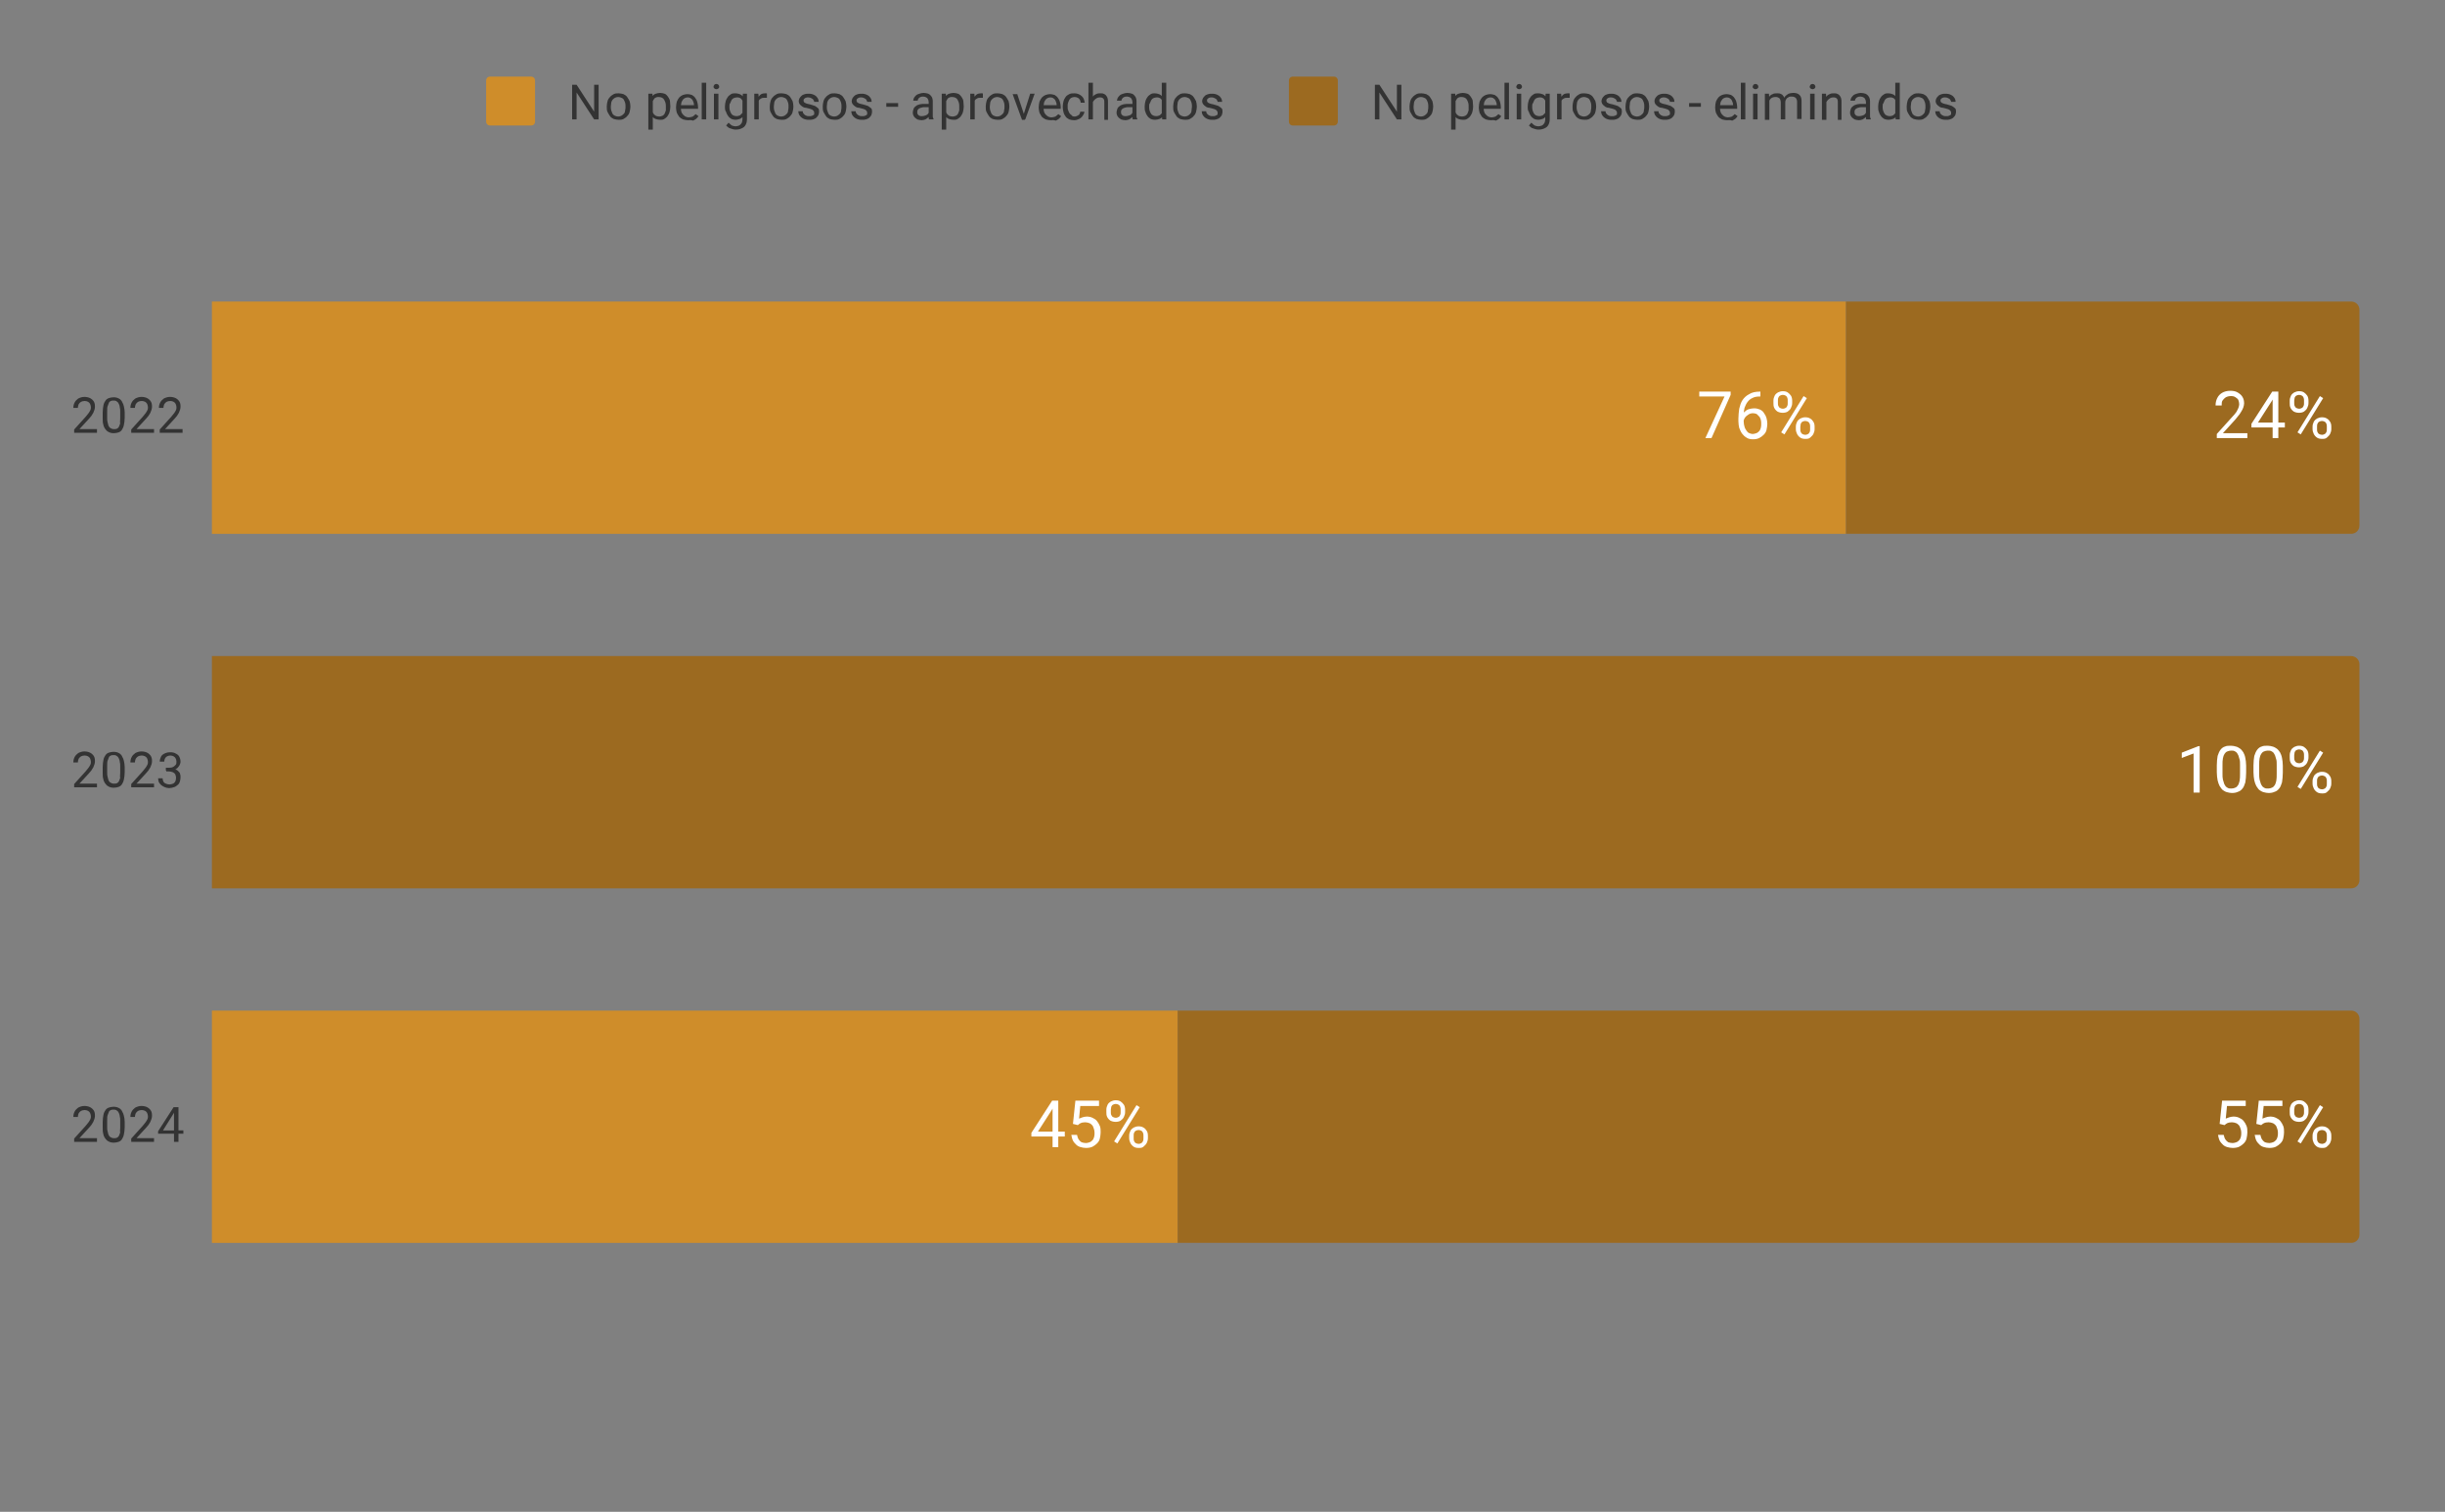 <?xml version="1.0" encoding="utf-8"?>
<!-- Generator: Adobe Illustrator 24.0.0, SVG Export Plug-In . SVG Version: 6.00 Build 0)  -->
<svg version="1.1" id="Capa_1" xmlns="http://www.w3.org/2000/svg" xmlns:xlink="http://www.w3.org/1999/xlink" x="0px" y="0px"
	 viewBox="0 0 600 371" style="enable-background:new 0 0 600 371;" xml:space="preserve">
<rect x="0" y="0" width="600" height="371" fill="#808080" stroke="none"/>
<style type="text/css">
	.st0{fill:none;stroke:#000000;stroke-width:2;stroke-miterlimit:10;stroke-opacity:0;}
	.st1{fill:#CF8D2A;}
	.st2{fill:#9C6A20;}
	.st3{fill:#333333;}
	.st4{fill:#FFFFFF;}
</style>
<path class="st0" d="M52,131V74h401v57H52z"/>
<path class="st1" d="M52,131V74h401v57H52z"/>
<path class="st0" d="M52,218v-57l0,0V218z"/>
<path class="st1" d="M52,218v-57l0,0V218z"/>
<path class="st0" d="M52,305v-57h237v57H52z"/>
<path class="st1" d="M52,305v-57h237v57H52z"/>
<path class="st0" d="M453,131V74h124c1.1,0,2,0.9,2,2v53c0,1.1-0.9,2-2,2H453z"/>
<path class="st2" d="M453,131V74h124c1.1,0,2,0.9,2,2v53c0,1.1-0.9,2-2,2H453z"/>
<path class="st0" d="M52,218v-57h525c1.1,0,2,0.9,2,2v53c0,1.1-0.9,2-2,2H52z"/>
<path class="st2" d="M52,218v-57h525c1.1,0,2,0.9,2,2v53c0,1.1-0.9,2-2,2H52z"/>
<path class="st0" d="M289,305v-57h288c1.1,0,2,0.9,2,2v53c0,1.1-0.9,2-2,2H289z"/>
<path class="st2" d="M289,305v-57h288c1.1,0,2,0.9,2,2v53c0,1.1-0.9,2-2,2H289z"/>
<path class="st3" d="M23.8,105.3v0.9h-5.6v-0.8l2.8-3.1c0.3-0.4,0.6-0.7,0.8-1c0.2-0.3,0.3-0.5,0.4-0.7c0.1-0.2,0.1-0.4,0.1-0.7
	c0-0.3-0.1-0.5-0.2-0.8c-0.1-0.2-0.3-0.4-0.5-0.5c-0.2-0.1-0.5-0.2-0.8-0.2c-0.4,0-0.7,0.1-0.9,0.2c-0.2,0.1-0.4,0.3-0.6,0.6
	c-0.1,0.3-0.2,0.6-0.2,0.9H18c0-0.5,0.1-0.9,0.3-1.3c0.2-0.4,0.5-0.7,0.9-1c0.4-0.2,0.9-0.4,1.5-0.4c0.5,0,1,0.1,1.4,0.3
	c0.4,0.2,0.7,0.5,0.9,0.8c0.2,0.3,0.3,0.7,0.3,1.2c0,0.2,0,0.5-0.1,0.8c-0.1,0.2-0.2,0.5-0.3,0.8c-0.1,0.2-0.3,0.5-0.5,0.8
	c-0.2,0.2-0.4,0.5-0.6,0.7l-2.3,2.5H23.8z M30.6,101.2v1.3c0,0.7-0.1,1.3-0.2,1.8c-0.1,0.5-0.3,0.9-0.5,1.2
	c-0.2,0.3-0.5,0.5-0.8,0.6c-0.3,0.1-0.7,0.2-1.1,0.2c-0.3,0-0.6,0-0.9-0.1c-0.3-0.1-0.5-0.2-0.8-0.4c-0.2-0.2-0.4-0.4-0.6-0.7
	c-0.2-0.3-0.3-0.6-0.4-1.1c-0.1-0.4-0.1-0.9-0.1-1.5v-1.3c0-0.7,0.1-1.3,0.2-1.8c0.1-0.5,0.3-0.8,0.5-1.1c0.2-0.3,0.5-0.5,0.8-0.6
	c0.3-0.1,0.7-0.2,1.1-0.2c0.3,0,0.6,0,0.9,0.1c0.3,0.1,0.5,0.2,0.8,0.4c0.2,0.2,0.4,0.4,0.5,0.7c0.2,0.3,0.3,0.6,0.4,1
	C30.5,100.2,30.6,100.7,30.6,101.2z M29.5,102.7V101c0-0.4,0-0.7-0.1-1c0-0.3-0.1-0.5-0.2-0.8c-0.1-0.2-0.2-0.4-0.3-0.5
	c-0.1-0.1-0.3-0.2-0.4-0.3c-0.2-0.1-0.4-0.1-0.6-0.1c-0.3,0-0.5,0-0.7,0.1c-0.2,0.1-0.4,0.2-0.5,0.5c-0.1,0.2-0.2,0.5-0.3,0.8
	c-0.1,0.3-0.1,0.7-0.1,1.2v1.7c0,0.4,0,0.7,0.1,1c0.1,0.3,0.1,0.5,0.2,0.8c0.1,0.2,0.2,0.4,0.3,0.5c0.1,0.1,0.3,0.2,0.5,0.3
	c0.2,0.1,0.4,0.1,0.6,0.1c0.3,0,0.5,0,0.7-0.1c0.2-0.1,0.4-0.3,0.5-0.5c0.1-0.2,0.2-0.5,0.3-0.8C29.4,103.6,29.5,103.2,29.5,102.7z
	 M37.8,105.3v0.9h-5.6v-0.8l2.8-3.1c0.3-0.4,0.6-0.7,0.8-1c0.2-0.3,0.3-0.5,0.4-0.7c0.1-0.2,0.1-0.4,0.1-0.7c0-0.3-0.1-0.5-0.2-0.8
	c-0.1-0.2-0.3-0.4-0.5-0.5c-0.2-0.1-0.5-0.2-0.8-0.2c-0.4,0-0.7,0.1-0.9,0.2c-0.2,0.1-0.4,0.3-0.6,0.6c-0.1,0.3-0.2,0.6-0.2,0.9H32
	c0-0.5,0.1-0.9,0.3-1.3c0.2-0.4,0.5-0.7,0.9-1c0.4-0.2,0.9-0.4,1.5-0.4c0.5,0,1,0.1,1.4,0.3c0.4,0.2,0.7,0.5,0.9,0.8
	c0.2,0.3,0.3,0.7,0.3,1.2c0,0.2,0,0.5-0.1,0.8c-0.1,0.2-0.2,0.5-0.3,0.8c-0.1,0.2-0.3,0.5-0.5,0.8c-0.2,0.2-0.4,0.5-0.6,0.7
	l-2.3,2.5H37.8z M44.8,105.3v0.9h-5.6v-0.8l2.8-3.1c0.3-0.4,0.6-0.7,0.8-1c0.2-0.3,0.3-0.5,0.4-0.7c0.1-0.2,0.1-0.4,0.1-0.7
	c0-0.3-0.1-0.5-0.2-0.8c-0.1-0.2-0.3-0.4-0.5-0.5c-0.2-0.1-0.5-0.2-0.8-0.2c-0.4,0-0.7,0.1-0.9,0.2c-0.2,0.1-0.4,0.3-0.6,0.6
	c-0.1,0.3-0.2,0.6-0.2,0.9H39c0-0.5,0.1-0.9,0.3-1.3c0.2-0.4,0.5-0.7,0.9-1c0.4-0.2,0.9-0.4,1.5-0.4c0.5,0,1,0.1,1.4,0.3
	c0.4,0.2,0.7,0.5,0.9,0.8c0.2,0.3,0.3,0.7,0.3,1.2c0,0.2,0,0.5-0.1,0.8c-0.1,0.2-0.2,0.5-0.3,0.8c-0.1,0.2-0.3,0.5-0.5,0.8
	c-0.2,0.2-0.4,0.5-0.6,0.7l-2.3,2.5H44.8z"/>
<path class="st3" d="M23.8,192.3v0.9h-5.6v-0.8l2.8-3.1c0.3-0.4,0.6-0.7,0.8-1c0.2-0.3,0.3-0.5,0.4-0.7c0.1-0.2,0.1-0.4,0.1-0.7
	c0-0.3-0.1-0.5-0.2-0.8c-0.1-0.2-0.3-0.4-0.5-0.5c-0.2-0.1-0.5-0.2-0.8-0.2c-0.4,0-0.7,0.1-0.9,0.2c-0.2,0.1-0.4,0.3-0.6,0.6
	c-0.1,0.3-0.2,0.6-0.2,0.9H18c0-0.5,0.1-0.9,0.3-1.3c0.2-0.4,0.5-0.7,0.9-1c0.4-0.2,0.9-0.4,1.5-0.4c0.5,0,1,0.1,1.4,0.3
	c0.4,0.2,0.7,0.5,0.9,0.8c0.2,0.3,0.3,0.7,0.3,1.2c0,0.2,0,0.5-0.1,0.8c-0.1,0.2-0.2,0.5-0.3,0.8c-0.1,0.2-0.3,0.5-0.5,0.8
	c-0.2,0.2-0.4,0.5-0.6,0.7l-2.3,2.5H23.8z M30.6,188.2v1.3c0,0.7-0.1,1.3-0.2,1.8c-0.1,0.5-0.3,0.9-0.5,1.2
	c-0.2,0.3-0.5,0.5-0.8,0.6c-0.3,0.1-0.7,0.2-1.1,0.2c-0.3,0-0.6,0-0.9-0.1c-0.3-0.1-0.5-0.2-0.8-0.4c-0.2-0.2-0.4-0.4-0.6-0.7
	c-0.2-0.3-0.3-0.6-0.4-1.1c-0.1-0.4-0.1-0.9-0.1-1.5v-1.3c0-0.7,0.1-1.3,0.2-1.8c0.1-0.5,0.3-0.8,0.5-1.1c0.2-0.3,0.5-0.5,0.8-0.6
	c0.3-0.1,0.7-0.2,1.1-0.2c0.3,0,0.6,0,0.9,0.1c0.3,0.1,0.5,0.2,0.8,0.4c0.2,0.2,0.4,0.4,0.5,0.7c0.2,0.3,0.3,0.6,0.4,1
	C30.5,187.2,30.6,187.7,30.6,188.2z M29.5,189.7v-1.7c0-0.4,0-0.7-0.1-1c0-0.3-0.1-0.5-0.2-0.8c-0.1-0.2-0.2-0.4-0.3-0.5
	c-0.1-0.1-0.3-0.2-0.4-0.3c-0.2-0.1-0.4-0.1-0.6-0.1c-0.3,0-0.5,0-0.7,0.1c-0.2,0.1-0.4,0.2-0.5,0.5c-0.1,0.2-0.2,0.5-0.3,0.8
	c-0.1,0.3-0.1,0.7-0.1,1.2v1.7c0,0.4,0,0.7,0.1,1c0.1,0.3,0.1,0.5,0.2,0.8c0.1,0.2,0.2,0.4,0.3,0.5c0.1,0.1,0.3,0.2,0.5,0.3
	c0.2,0.1,0.4,0.1,0.6,0.1c0.3,0,0.5,0,0.7-0.1c0.2-0.1,0.4-0.3,0.5-0.5c0.1-0.2,0.2-0.5,0.3-0.8C29.4,190.6,29.5,190.2,29.5,189.7z
	 M37.8,192.3v0.9h-5.6v-0.8l2.8-3.1c0.3-0.4,0.6-0.7,0.8-1c0.2-0.3,0.3-0.5,0.4-0.7c0.1-0.2,0.1-0.4,0.1-0.7c0-0.3-0.1-0.5-0.2-0.8
	c-0.1-0.2-0.3-0.4-0.5-0.5c-0.2-0.1-0.5-0.2-0.8-0.2c-0.4,0-0.7,0.1-0.9,0.2c-0.2,0.1-0.4,0.3-0.6,0.6c-0.1,0.3-0.2,0.6-0.2,0.9H32
	c0-0.5,0.1-0.9,0.3-1.3c0.2-0.4,0.5-0.7,0.9-1c0.4-0.2,0.9-0.4,1.5-0.4c0.5,0,1,0.1,1.4,0.3c0.4,0.2,0.7,0.5,0.9,0.8
	c0.2,0.3,0.3,0.7,0.3,1.2c0,0.2,0,0.5-0.1,0.8c-0.1,0.2-0.2,0.5-0.3,0.8c-0.1,0.2-0.3,0.5-0.5,0.8c-0.2,0.2-0.4,0.5-0.6,0.7
	l-2.3,2.5H37.8z M40.8,188.4h0.8c0.4,0,0.7-0.1,0.9-0.2c0.2-0.1,0.4-0.3,0.6-0.5s0.2-0.5,0.2-0.8c0-0.3-0.1-0.6-0.2-0.8
	c-0.1-0.2-0.3-0.4-0.5-0.5c-0.2-0.1-0.5-0.2-0.8-0.2c-0.3,0-0.6,0.1-0.8,0.2c-0.2,0.1-0.4,0.3-0.5,0.5c-0.1,0.2-0.2,0.5-0.2,0.8
	h-1.1c0-0.4,0.1-0.8,0.3-1.2c0.2-0.4,0.5-0.6,0.9-0.8c0.4-0.2,0.9-0.3,1.4-0.3c0.5,0,1,0.1,1.3,0.3c0.4,0.2,0.7,0.4,0.9,0.8
	c0.2,0.4,0.3,0.8,0.3,1.3c0,0.2-0.1,0.4-0.2,0.7c-0.1,0.2-0.3,0.5-0.5,0.7c-0.2,0.2-0.5,0.4-0.8,0.5c-0.3,0.1-0.7,0.2-1.2,0.2h-0.9
	V188.4z M40.8,189.3v-0.7h0.9c0.5,0,1,0.1,1.3,0.2c0.4,0.1,0.6,0.3,0.8,0.5c0.2,0.2,0.4,0.4,0.4,0.7c0.1,0.2,0.1,0.5,0.1,0.8
	c0,0.4-0.1,0.8-0.2,1.1c-0.1,0.3-0.3,0.6-0.6,0.8c-0.2,0.2-0.5,0.4-0.9,0.5c-0.3,0.1-0.7,0.2-1.1,0.2c-0.4,0-0.7-0.1-1-0.2
	c-0.3-0.1-0.6-0.3-0.9-0.5c-0.2-0.2-0.4-0.4-0.6-0.7c-0.1-0.3-0.2-0.6-0.2-1h1.1c0,0.3,0.1,0.6,0.2,0.8c0.1,0.2,0.3,0.4,0.6,0.5
	c0.2,0.1,0.5,0.2,0.9,0.2c0.3,0,0.6-0.1,0.9-0.2c0.2-0.1,0.4-0.3,0.5-0.5c0.1-0.2,0.2-0.5,0.2-0.9c0-0.4-0.1-0.6-0.2-0.9
	c-0.1-0.2-0.4-0.4-0.6-0.5c-0.3-0.1-0.6-0.2-1-0.2H40.8z"/>
<path class="st3" d="M23.8,279.3v0.9h-5.6v-0.8l2.8-3.1c0.3-0.4,0.6-0.7,0.8-1c0.2-0.3,0.3-0.5,0.4-0.7c0.1-0.2,0.1-0.4,0.1-0.7
	c0-0.3-0.1-0.5-0.2-0.8c-0.1-0.2-0.3-0.4-0.5-0.5c-0.2-0.1-0.5-0.2-0.8-0.2c-0.4,0-0.7,0.1-0.9,0.2c-0.2,0.1-0.4,0.3-0.6,0.6
	c-0.1,0.3-0.2,0.6-0.2,0.9H18c0-0.5,0.1-0.9,0.3-1.3c0.2-0.4,0.5-0.7,0.9-1c0.4-0.2,0.9-0.4,1.5-0.4c0.5,0,1,0.1,1.4,0.3
	c0.4,0.2,0.7,0.5,0.9,0.8c0.2,0.3,0.3,0.7,0.3,1.2c0,0.2,0,0.5-0.1,0.8c-0.1,0.2-0.2,0.5-0.3,0.8c-0.1,0.2-0.3,0.5-0.5,0.8
	c-0.2,0.2-0.4,0.5-0.6,0.7l-2.3,2.5H23.8z M30.6,275.3v1.3c0,0.7-0.1,1.3-0.2,1.8c-0.1,0.5-0.3,0.9-0.5,1.2
	c-0.2,0.3-0.5,0.5-0.8,0.6c-0.3,0.1-0.7,0.2-1.1,0.2c-0.3,0-0.6,0-0.9-0.1c-0.3-0.1-0.5-0.2-0.8-0.4c-0.2-0.2-0.4-0.4-0.6-0.7
	c-0.2-0.3-0.3-0.6-0.4-1.1c-0.1-0.4-0.1-0.9-0.1-1.5v-1.3c0-0.7,0.1-1.3,0.2-1.8c0.1-0.5,0.3-0.8,0.5-1.1c0.2-0.3,0.5-0.5,0.8-0.6
	c0.3-0.1,0.7-0.2,1.1-0.2c0.3,0,0.6,0,0.9,0.1c0.3,0.1,0.5,0.2,0.8,0.4c0.2,0.2,0.4,0.4,0.5,0.7c0.2,0.3,0.3,0.6,0.4,1
	C30.5,274.2,30.6,274.7,30.6,275.3z M29.5,276.7v-1.7c0-0.4,0-0.7-0.1-1c0-0.3-0.1-0.5-0.2-0.8c-0.1-0.2-0.2-0.4-0.3-0.5
	c-0.1-0.1-0.3-0.2-0.4-0.3c-0.2-0.1-0.4-0.1-0.6-0.1c-0.3,0-0.5,0-0.7,0.1c-0.2,0.1-0.4,0.2-0.5,0.5c-0.1,0.2-0.2,0.5-0.3,0.8
	c-0.1,0.3-0.1,0.7-0.1,1.2v1.7c0,0.4,0,0.7,0.1,1c0.1,0.3,0.1,0.5,0.2,0.8c0.1,0.2,0.2,0.4,0.3,0.5c0.1,0.1,0.3,0.2,0.5,0.3
	c0.2,0.1,0.4,0.1,0.6,0.1c0.3,0,0.5,0,0.7-0.1c0.2-0.1,0.4-0.3,0.5-0.5c0.1-0.2,0.2-0.5,0.3-0.8C29.4,277.6,29.5,277.2,29.5,276.7z
	 M37.8,279.3v0.9h-5.6v-0.8l2.8-3.1c0.3-0.4,0.6-0.7,0.8-1c0.2-0.3,0.3-0.5,0.4-0.7c0.1-0.2,0.1-0.4,0.1-0.7c0-0.3-0.1-0.5-0.2-0.8
	c-0.1-0.2-0.3-0.4-0.5-0.5c-0.2-0.1-0.5-0.2-0.8-0.2c-0.4,0-0.7,0.1-0.9,0.2c-0.2,0.1-0.4,0.3-0.6,0.6c-0.1,0.3-0.2,0.6-0.2,0.9H32
	c0-0.5,0.1-0.9,0.3-1.3c0.2-0.4,0.5-0.7,0.9-1c0.4-0.2,0.9-0.4,1.5-0.4c0.5,0,1,0.1,1.4,0.3c0.4,0.2,0.7,0.5,0.9,0.8
	c0.2,0.3,0.3,0.7,0.3,1.2c0,0.2,0,0.5-0.1,0.8c-0.1,0.2-0.2,0.5-0.3,0.8c-0.1,0.2-0.3,0.5-0.5,0.8c-0.2,0.2-0.4,0.5-0.6,0.7
	l-2.3,2.5H37.8z M45,277.3v0.9h-6.2v-0.6l3.8-5.9h0.9l-1,1.7l-2.5,4H45z M43.8,271.7v8.5h-1.1v-8.5H43.8z"/>
<path class="st1" d="M119.3,19.8c0-0.6,0.4-1,1-1h10c0.6,0,1,0.4,1,1v10c0,0.6-0.4,1-1,1h-10c-0.6,0-1-0.4-1-1V19.8z"/>
<path class="st3" d="M146.9,20.8v8.5h-1.1l-4.3-6.6v6.6h-1.1v-8.5h1.1l4.3,6.6v-6.6H146.9z M148.9,26.2v-0.1c0-0.5,0.1-0.9,0.2-1.3
	c0.1-0.4,0.3-0.7,0.6-1c0.2-0.3,0.6-0.5,0.9-0.7c0.4-0.2,0.8-0.2,1.2-0.2c0.4,0,0.8,0.1,1.2,0.2c0.4,0.2,0.7,0.4,0.9,0.7
	c0.2,0.3,0.4,0.6,0.6,1c0.1,0.4,0.2,0.8,0.2,1.3v0.1c0,0.4-0.1,0.9-0.2,1.3c-0.1,0.4-0.3,0.7-0.6,1c-0.2,0.3-0.6,0.5-0.9,0.7
	c-0.4,0.2-0.8,0.2-1.2,0.2c-0.4,0-0.8-0.1-1.2-0.2c-0.4-0.2-0.7-0.4-0.9-0.7c-0.2-0.3-0.4-0.6-0.6-1
	C148.9,27.1,148.9,26.7,148.9,26.2z M149.9,26.1v0.1c0,0.3,0,0.6,0.1,0.9c0.1,0.3,0.2,0.5,0.3,0.8c0.2,0.2,0.3,0.4,0.6,0.5
	c0.2,0.1,0.5,0.2,0.8,0.2c0.3,0,0.6-0.1,0.8-0.2c0.2-0.1,0.4-0.3,0.6-0.5c0.2-0.2,0.3-0.5,0.3-0.8c0.1-0.3,0.1-0.6,0.1-0.9v-0.1
	c0-0.3,0-0.6-0.1-0.9c-0.1-0.3-0.2-0.5-0.3-0.7c-0.1-0.2-0.3-0.4-0.6-0.5c-0.2-0.1-0.5-0.2-0.8-0.2c-0.3,0-0.6,0.1-0.8,0.2
	c-0.2,0.1-0.4,0.3-0.6,0.5c-0.1,0.2-0.3,0.5-0.3,0.7C150,25.5,149.9,25.8,149.9,26.1z M160.2,24.2v7.6h-1.1V23h1L160.2,24.2z
	 M164.5,26.1v0.1c0,0.5-0.1,0.9-0.2,1.3c-0.1,0.4-0.3,0.7-0.5,1c-0.2,0.3-0.5,0.5-0.8,0.7c-0.3,0.2-0.7,0.2-1,0.2
	c-0.4,0-0.8-0.1-1.1-0.2c-0.3-0.1-0.6-0.3-0.8-0.6c-0.2-0.3-0.4-0.6-0.5-0.9c-0.1-0.4-0.2-0.8-0.3-1.2v-0.7c0.1-0.5,0.1-0.9,0.3-1.2
	c0.1-0.4,0.3-0.7,0.5-1c0.2-0.3,0.5-0.5,0.8-0.6c0.3-0.1,0.7-0.2,1.1-0.2c0.4,0,0.8,0.1,1.1,0.2c0.3,0.1,0.6,0.4,0.8,0.7
	c0.2,0.3,0.4,0.6,0.5,1C164.4,25.2,164.5,25.6,164.5,26.1z M163.4,26.2v-0.1c0-0.3,0-0.6-0.1-0.9c-0.1-0.3-0.2-0.5-0.3-0.7
	c-0.1-0.2-0.3-0.4-0.5-0.5s-0.5-0.2-0.8-0.2c-0.3,0-0.5,0-0.7,0.1c-0.2,0.1-0.4,0.2-0.5,0.4c-0.1,0.2-0.2,0.3-0.3,0.5
	c-0.1,0.2-0.1,0.4-0.2,0.6V27c0.1,0.3,0.2,0.5,0.3,0.8c0.1,0.2,0.3,0.4,0.6,0.6c0.2,0.1,0.5,0.2,0.9,0.2c0.3,0,0.5-0.1,0.8-0.2
	c0.2-0.1,0.4-0.3,0.5-0.5c0.1-0.2,0.2-0.5,0.3-0.8C163.4,26.9,163.4,26.6,163.4,26.2z M168.8,29.5c-0.4,0-0.8-0.1-1.2-0.2
	c-0.4-0.2-0.7-0.4-0.9-0.6c-0.2-0.3-0.4-0.6-0.6-1c-0.1-0.4-0.2-0.8-0.2-1.2v-0.2c0-0.5,0.1-1,0.2-1.4c0.2-0.4,0.4-0.8,0.6-1
	c0.3-0.3,0.6-0.5,0.9-0.6c0.3-0.1,0.7-0.2,1-0.2c0.5,0,0.8,0.1,1.2,0.2c0.3,0.2,0.6,0.4,0.8,0.7c0.2,0.3,0.4,0.6,0.5,1
	c0.1,0.4,0.2,0.8,0.2,1.2v0.5h-4.7v-0.9h3.7v-0.1c0-0.3-0.1-0.6-0.2-0.8c-0.1-0.3-0.2-0.5-0.5-0.7c-0.2-0.2-0.5-0.3-0.9-0.3
	c-0.2,0-0.5,0.1-0.7,0.2c-0.2,0.1-0.4,0.3-0.5,0.5c-0.1,0.2-0.3,0.4-0.3,0.7c-0.1,0.3-0.1,0.6-0.1,1v0.2c0,0.3,0,0.6,0.1,0.9
	c0.1,0.3,0.2,0.5,0.4,0.7c0.2,0.2,0.4,0.4,0.6,0.5c0.2,0.1,0.5,0.2,0.8,0.2c0.4,0,0.7-0.1,1-0.2c0.3-0.2,0.5-0.4,0.7-0.6l0.7,0.5
	c-0.1,0.2-0.3,0.4-0.5,0.6c-0.2,0.2-0.5,0.3-0.8,0.5C169.5,29.4,169.2,29.5,168.8,29.5z M173.3,20.3v9h-1.1v-9H173.3z M176.3,23v6.3
	h-1.1V23H176.3z M175.1,21.3c0-0.2,0.1-0.3,0.2-0.5c0.1-0.1,0.3-0.2,0.5-0.2c0.2,0,0.4,0.1,0.5,0.2c0.1,0.1,0.2,0.3,0.2,0.5
	c0,0.2-0.1,0.3-0.2,0.4c-0.1,0.1-0.3,0.2-0.5,0.2c-0.2,0-0.4-0.1-0.5-0.2C175.2,21.6,175.1,21.5,175.1,21.3z M182.3,23h1v6.2
	c0,0.6-0.1,1-0.3,1.4c-0.2,0.4-0.5,0.7-1,0.9c-0.4,0.2-0.9,0.3-1.4,0.3c-0.2,0-0.5,0-0.8-0.1c-0.3-0.1-0.6-0.2-0.9-0.3
	c-0.3-0.2-0.5-0.4-0.7-0.6l0.6-0.7c0.3,0.3,0.5,0.5,0.8,0.7c0.3,0.1,0.6,0.2,0.9,0.2c0.3,0,0.6-0.1,0.9-0.2c0.2-0.1,0.4-0.3,0.6-0.6
	c0.1-0.2,0.2-0.6,0.2-0.9v-4.9L182.3,23z M177.9,26.2v-0.1c0-0.5,0.1-0.9,0.2-1.3c0.1-0.4,0.3-0.7,0.5-1c0.2-0.3,0.5-0.5,0.8-0.7
	c0.3-0.2,0.7-0.2,1.1-0.2c0.4,0,0.7,0.1,1,0.2c0.3,0.1,0.6,0.3,0.8,0.6c0.2,0.3,0.4,0.6,0.5,1c0.1,0.4,0.2,0.8,0.2,1.2v0.5
	c0,0.5-0.1,0.9-0.2,1.2s-0.3,0.7-0.5,1c-0.2,0.3-0.5,0.5-0.8,0.6c-0.3,0.1-0.7,0.2-1,0.2c-0.4,0-0.7-0.1-1-0.2
	c-0.3-0.2-0.6-0.4-0.8-0.7c-0.2-0.3-0.4-0.6-0.5-1C177.9,27.1,177.9,26.7,177.9,26.2z M179,26.1v0.1c0,0.3,0,0.6,0.1,0.9
	c0.1,0.3,0.2,0.5,0.3,0.7c0.1,0.2,0.3,0.4,0.5,0.5c0.2,0.1,0.5,0.2,0.8,0.2c0.4,0,0.6-0.1,0.9-0.2c0.2-0.2,0.4-0.4,0.6-0.6
	c0.1-0.2,0.3-0.5,0.3-0.8v-1.4c0-0.2-0.1-0.4-0.2-0.6c-0.1-0.2-0.2-0.4-0.3-0.5c-0.1-0.2-0.3-0.3-0.5-0.4c-0.2-0.1-0.4-0.1-0.7-0.1
	c-0.3,0-0.5,0.1-0.8,0.2c-0.2,0.1-0.4,0.3-0.5,0.5c-0.1,0.2-0.2,0.5-0.3,0.7C179,25.5,179,25.8,179,26.1z M186.2,24v5.3h-1.1V23h1
	L186.2,24z M188.2,23v1c-0.1,0-0.2,0-0.3,0c-0.1,0-0.2,0-0.3,0c-0.2,0-0.5,0-0.7,0.1c-0.2,0.1-0.3,0.2-0.5,0.3
	c-0.1,0.1-0.2,0.3-0.3,0.5c-0.1,0.2-0.1,0.4-0.1,0.6l-0.3,0.2c0-0.4,0-0.7,0.1-1.1c0.1-0.3,0.2-0.6,0.4-0.9c0.2-0.3,0.4-0.5,0.6-0.6
	c0.2-0.1,0.5-0.2,0.9-0.2c0.1,0,0.2,0,0.3,0C188.1,22.9,188.2,22.9,188.2,23z M188.9,26.2v-0.1c0-0.5,0.1-0.9,0.2-1.3
	c0.1-0.4,0.3-0.7,0.6-1c0.2-0.3,0.6-0.5,0.9-0.7c0.4-0.2,0.8-0.2,1.2-0.2c0.4,0,0.8,0.1,1.2,0.2c0.4,0.2,0.7,0.4,0.9,0.7
	c0.2,0.3,0.4,0.6,0.6,1c0.1,0.4,0.2,0.8,0.2,1.3v0.1c0,0.4-0.1,0.9-0.2,1.3c-0.1,0.4-0.3,0.7-0.6,1c-0.2,0.3-0.6,0.5-0.9,0.7
	c-0.4,0.2-0.8,0.2-1.2,0.2c-0.4,0-0.8-0.1-1.2-0.2c-0.4-0.2-0.7-0.4-0.9-0.7c-0.2-0.3-0.4-0.6-0.6-1
	C188.9,27.1,188.9,26.7,188.9,26.2z M189.9,26.1v0.1c0,0.3,0,0.6,0.1,0.9c0.1,0.3,0.2,0.5,0.3,0.8c0.2,0.2,0.3,0.4,0.6,0.5
	c0.2,0.1,0.5,0.2,0.8,0.2c0.3,0,0.6-0.1,0.8-0.2c0.2-0.1,0.4-0.3,0.6-0.5c0.2-0.2,0.3-0.5,0.3-0.8c0.1-0.3,0.1-0.6,0.1-0.9v-0.1
	c0-0.3,0-0.6-0.1-0.9c-0.1-0.3-0.2-0.5-0.3-0.7c-0.1-0.2-0.3-0.4-0.6-0.5c-0.2-0.1-0.5-0.2-0.8-0.2c-0.3,0-0.6,0.1-0.8,0.2
	c-0.2,0.1-0.4,0.3-0.6,0.5c-0.1,0.2-0.3,0.5-0.3,0.7C190,25.5,189.9,25.8,189.9,26.1z M199.8,27.7c0-0.2,0-0.3-0.1-0.4
	c-0.1-0.1-0.2-0.3-0.4-0.4c-0.2-0.1-0.5-0.2-0.9-0.3c-0.4-0.1-0.7-0.2-1-0.2c-0.3-0.1-0.5-0.2-0.7-0.4c-0.2-0.1-0.3-0.3-0.5-0.5
	c-0.1-0.2-0.2-0.4-0.2-0.7c0-0.2,0.1-0.5,0.2-0.7c0.1-0.2,0.3-0.4,0.5-0.6c0.2-0.2,0.5-0.3,0.8-0.4c0.3-0.1,0.6-0.1,1-0.1
	c0.5,0,0.9,0.1,1.3,0.3c0.4,0.2,0.6,0.4,0.8,0.7c0.2,0.3,0.3,0.6,0.3,1h-1.1c0-0.2-0.1-0.3-0.2-0.5c-0.1-0.2-0.3-0.3-0.5-0.4
	c-0.2-0.1-0.4-0.2-0.7-0.2c-0.3,0-0.5,0-0.7,0.1c-0.2,0.1-0.3,0.2-0.4,0.3c-0.1,0.1-0.1,0.3-0.1,0.4c0,0.1,0,0.2,0.1,0.3
	c0,0.1,0.1,0.2,0.2,0.2c0.1,0.1,0.2,0.1,0.4,0.2c0.2,0.1,0.4,0.1,0.8,0.2c0.5,0.1,0.9,0.3,1.3,0.4c0.3,0.2,0.6,0.4,0.8,0.6
	c0.2,0.2,0.2,0.5,0.2,0.9c0,0.3-0.1,0.5-0.2,0.8c-0.1,0.2-0.3,0.4-0.5,0.6c-0.2,0.2-0.5,0.3-0.8,0.4c-0.3,0.1-0.6,0.1-1,0.1
	c-0.6,0-1-0.1-1.4-0.3c-0.4-0.2-0.7-0.5-0.9-0.8c-0.2-0.3-0.3-0.7-0.3-1h1.1c0,0.3,0.1,0.5,0.3,0.7c0.2,0.2,0.3,0.3,0.6,0.4
	c0.2,0.1,0.5,0.1,0.7,0.1c0.3,0,0.5,0,0.7-0.1c0.2-0.1,0.4-0.2,0.5-0.3C199.8,28,199.8,27.8,199.8,27.7z M201.9,26.2v-0.1
	c0-0.5,0.1-0.9,0.2-1.3c0.1-0.4,0.3-0.7,0.6-1c0.2-0.3,0.6-0.5,0.9-0.7c0.4-0.2,0.8-0.2,1.2-0.2c0.4,0,0.8,0.1,1.2,0.2
	c0.4,0.2,0.7,0.4,0.9,0.7c0.2,0.3,0.4,0.6,0.6,1c0.1,0.4,0.2,0.8,0.2,1.3v0.1c0,0.4-0.1,0.9-0.2,1.3c-0.1,0.4-0.3,0.7-0.6,1
	c-0.2,0.3-0.6,0.5-0.9,0.7c-0.4,0.2-0.8,0.2-1.2,0.2c-0.4,0-0.8-0.1-1.2-0.2c-0.4-0.2-0.7-0.4-0.9-0.7c-0.2-0.3-0.4-0.6-0.6-1
	C201.9,27.1,201.9,26.7,201.9,26.2z M202.9,26.1v0.1c0,0.3,0,0.6,0.1,0.9c0.1,0.3,0.2,0.5,0.3,0.8c0.2,0.2,0.3,0.4,0.6,0.5
	c0.2,0.1,0.5,0.2,0.8,0.2c0.3,0,0.6-0.1,0.8-0.2c0.2-0.1,0.4-0.3,0.6-0.5c0.2-0.2,0.3-0.5,0.3-0.8c0.1-0.3,0.1-0.6,0.1-0.9v-0.1
	c0-0.3,0-0.6-0.1-0.9c-0.1-0.3-0.2-0.5-0.3-0.7c-0.1-0.2-0.3-0.4-0.6-0.5c-0.2-0.1-0.5-0.2-0.8-0.2c-0.3,0-0.6,0.1-0.8,0.2
	c-0.2,0.1-0.4,0.3-0.6,0.5c-0.1,0.2-0.3,0.5-0.3,0.7C203,25.5,202.9,25.8,202.9,26.1z M212.8,27.7c0-0.2,0-0.3-0.1-0.4
	c-0.1-0.1-0.2-0.3-0.4-0.4c-0.2-0.1-0.5-0.2-0.9-0.3c-0.4-0.1-0.7-0.2-1-0.2c-0.3-0.1-0.5-0.2-0.7-0.4c-0.2-0.1-0.3-0.3-0.5-0.5
	c-0.1-0.2-0.2-0.4-0.2-0.7c0-0.2,0.1-0.5,0.2-0.7c0.1-0.2,0.3-0.4,0.5-0.6c0.2-0.2,0.5-0.3,0.8-0.4c0.3-0.1,0.6-0.1,1-0.1
	c0.5,0,0.9,0.1,1.3,0.3c0.4,0.2,0.6,0.4,0.8,0.7c0.2,0.3,0.3,0.6,0.3,1h-1.1c0-0.2-0.1-0.3-0.2-0.5c-0.1-0.2-0.3-0.3-0.5-0.4
	c-0.2-0.1-0.4-0.2-0.7-0.2c-0.3,0-0.5,0-0.7,0.1c-0.2,0.1-0.3,0.2-0.4,0.3c-0.1,0.1-0.1,0.3-0.1,0.4c0,0.1,0,0.2,0.1,0.3
	c0,0.1,0.1,0.2,0.2,0.2c0.1,0.1,0.2,0.1,0.4,0.2c0.2,0.1,0.4,0.1,0.8,0.2c0.5,0.1,0.9,0.3,1.3,0.4c0.3,0.2,0.6,0.4,0.8,0.6
	c0.2,0.2,0.2,0.5,0.2,0.9c0,0.3-0.1,0.5-0.2,0.8c-0.1,0.2-0.3,0.4-0.5,0.6c-0.2,0.2-0.5,0.3-0.8,0.4c-0.3,0.1-0.6,0.1-1,0.1
	c-0.6,0-1-0.1-1.4-0.3c-0.4-0.2-0.7-0.5-0.9-0.8c-0.2-0.3-0.3-0.7-0.3-1h1.1c0,0.3,0.1,0.5,0.3,0.7c0.2,0.2,0.3,0.3,0.6,0.4
	c0.2,0.1,0.5,0.1,0.7,0.1c0.3,0,0.5,0,0.7-0.1c0.2-0.1,0.4-0.2,0.5-0.3C212.8,28,212.8,27.8,212.8,27.7z M220.4,25.3v0.9h-2.9v-0.9
	H220.4z M227.9,28.3V25c0-0.2-0.1-0.5-0.2-0.7c-0.1-0.2-0.2-0.3-0.4-0.4c-0.2-0.1-0.4-0.2-0.7-0.2c-0.3,0-0.5,0-0.7,0.1
	c-0.2,0.1-0.4,0.2-0.5,0.4c-0.1,0.1-0.2,0.3-0.2,0.5h-1.1c0-0.2,0.1-0.5,0.2-0.7c0.1-0.2,0.3-0.4,0.5-0.6c0.2-0.2,0.5-0.3,0.8-0.4
	c0.3-0.1,0.7-0.2,1-0.2c0.5,0,0.9,0.1,1.2,0.2c0.4,0.2,0.6,0.4,0.8,0.7c0.2,0.3,0.3,0.7,0.3,1.2v3c0,0.2,0,0.4,0,0.7
	c0,0.2,0.1,0.4,0.2,0.6v0.1H228c-0.1-0.1-0.1-0.3-0.1-0.5C227.9,28.6,227.9,28.4,227.9,28.3z M228.1,25.5l0,0.8H227
	c-0.3,0-0.6,0-0.8,0.1c-0.2,0-0.4,0.1-0.6,0.2c-0.2,0.1-0.3,0.2-0.4,0.4c-0.1,0.1-0.1,0.3-0.1,0.5c0,0.2,0,0.4,0.1,0.5
	c0.1,0.2,0.2,0.3,0.4,0.4c0.2,0.1,0.4,0.1,0.7,0.1c0.3,0,0.6-0.1,0.9-0.2c0.3-0.1,0.5-0.3,0.6-0.5c0.2-0.2,0.2-0.4,0.2-0.6l0.5,0.5
	c0,0.2-0.1,0.3-0.2,0.5c-0.1,0.2-0.3,0.4-0.5,0.6c-0.2,0.2-0.4,0.3-0.7,0.5c-0.3,0.1-0.6,0.2-0.9,0.2c-0.4,0-0.8-0.1-1.1-0.2
	c-0.3-0.2-0.6-0.4-0.8-0.7c-0.2-0.3-0.3-0.6-0.3-1c0-0.3,0.1-0.6,0.2-0.9c0.1-0.3,0.3-0.5,0.6-0.7c0.2-0.2,0.6-0.3,0.9-0.4
	c0.4-0.1,0.8-0.1,1.2-0.1H228.1z M232.2,24.2v7.6h-1.1V23h1L232.2,24.2z M236.5,26.1v0.1c0,0.5-0.1,0.9-0.2,1.3
	c-0.1,0.4-0.3,0.7-0.5,1c-0.2,0.3-0.5,0.5-0.8,0.7c-0.3,0.2-0.7,0.2-1,0.2c-0.4,0-0.8-0.1-1.1-0.2c-0.3-0.1-0.6-0.3-0.8-0.6
	c-0.2-0.3-0.4-0.6-0.5-0.9c-0.1-0.4-0.2-0.8-0.3-1.2v-0.7c0.1-0.5,0.1-0.9,0.3-1.2c0.1-0.4,0.3-0.7,0.5-1c0.2-0.3,0.5-0.5,0.8-0.6
	c0.3-0.1,0.7-0.2,1.1-0.2c0.4,0,0.8,0.1,1.1,0.2c0.3,0.1,0.6,0.4,0.8,0.7c0.2,0.3,0.4,0.6,0.5,1C236.4,25.2,236.5,25.6,236.5,26.1z
	 M235.4,26.2v-0.1c0-0.3,0-0.6-0.1-0.9c-0.1-0.3-0.2-0.5-0.3-0.7c-0.1-0.2-0.3-0.4-0.5-0.5s-0.5-0.2-0.8-0.2c-0.3,0-0.5,0-0.7,0.1
	c-0.2,0.1-0.4,0.2-0.5,0.4c-0.1,0.2-0.2,0.3-0.3,0.5c-0.1,0.2-0.1,0.4-0.2,0.6V27c0.1,0.3,0.2,0.5,0.3,0.8c0.1,0.2,0.3,0.4,0.6,0.6
	c0.2,0.1,0.5,0.2,0.9,0.2c0.3,0,0.5-0.1,0.8-0.2c0.2-0.1,0.4-0.3,0.5-0.5c0.1-0.2,0.2-0.5,0.3-0.8C235.4,26.9,235.4,26.6,235.4,26.2
	z M239.2,24v5.3h-1.1V23h1L239.2,24z M241.2,23v1c-0.1,0-0.2,0-0.3,0c-0.1,0-0.2,0-0.3,0c-0.2,0-0.5,0-0.7,0.1
	c-0.2,0.1-0.3,0.2-0.5,0.3c-0.1,0.1-0.2,0.3-0.3,0.5c-0.1,0.2-0.1,0.4-0.1,0.6l-0.3,0.2c0-0.4,0-0.7,0.1-1.1
	c0.1-0.3,0.2-0.6,0.4-0.9c0.2-0.3,0.4-0.5,0.6-0.6c0.2-0.1,0.5-0.2,0.9-0.2c0.1,0,0.2,0,0.3,0C241.1,22.9,241.2,22.9,241.2,23z
	 M241.9,26.2v-0.1c0-0.5,0.1-0.9,0.2-1.3c0.1-0.4,0.3-0.7,0.6-1c0.2-0.3,0.6-0.5,0.9-0.7c0.4-0.2,0.8-0.2,1.2-0.2
	c0.4,0,0.8,0.1,1.2,0.2c0.4,0.2,0.7,0.4,0.9,0.7c0.2,0.3,0.4,0.6,0.6,1c0.1,0.4,0.2,0.8,0.2,1.3v0.1c0,0.4-0.1,0.9-0.2,1.3
	c-0.1,0.4-0.3,0.7-0.6,1c-0.2,0.3-0.6,0.5-0.9,0.7c-0.4,0.2-0.8,0.2-1.2,0.2c-0.4,0-0.8-0.1-1.2-0.2c-0.4-0.2-0.7-0.4-0.9-0.7
	c-0.2-0.3-0.4-0.6-0.6-1C241.9,27.1,241.9,26.7,241.9,26.2z M242.9,26.1v0.1c0,0.3,0,0.6,0.1,0.9c0.1,0.3,0.2,0.5,0.3,0.8
	c0.2,0.2,0.3,0.4,0.6,0.5c0.2,0.1,0.5,0.2,0.8,0.2c0.3,0,0.6-0.1,0.8-0.2c0.2-0.1,0.4-0.3,0.6-0.5c0.2-0.2,0.3-0.5,0.3-0.8
	c0.1-0.3,0.1-0.6,0.1-0.9v-0.1c0-0.3,0-0.6-0.1-0.9c-0.1-0.3-0.2-0.5-0.3-0.7c-0.1-0.2-0.3-0.4-0.6-0.5c-0.2-0.1-0.5-0.2-0.8-0.2
	c-0.3,0-0.6,0.1-0.8,0.2c-0.2,0.1-0.4,0.3-0.6,0.5c-0.1,0.2-0.3,0.5-0.3,0.7C243,25.5,242.9,25.8,242.9,26.1z M251.1,28.4l1.7-5.4
	h1.1l-2.3,6.3h-0.7L251.1,28.4z M249.6,23l1.8,5.4l0.1,1h-0.7l-2.3-6.3H249.6z M257.8,29.5c-0.4,0-0.8-0.1-1.2-0.2
	c-0.4-0.2-0.7-0.4-0.9-0.6c-0.2-0.3-0.4-0.6-0.6-1c-0.1-0.4-0.2-0.8-0.2-1.2v-0.2c0-0.5,0.1-1,0.2-1.4c0.2-0.4,0.4-0.8,0.6-1
	c0.3-0.3,0.6-0.5,0.9-0.6c0.3-0.1,0.7-0.2,1-0.2c0.5,0,0.8,0.1,1.2,0.2c0.3,0.2,0.6,0.4,0.8,0.7c0.2,0.3,0.4,0.6,0.5,1
	c0.1,0.4,0.2,0.8,0.2,1.2v0.5h-4.7v-0.9h3.7v-0.1c0-0.3-0.1-0.6-0.2-0.8c-0.1-0.3-0.2-0.5-0.5-0.7c-0.2-0.2-0.5-0.3-0.9-0.3
	c-0.2,0-0.5,0.1-0.7,0.2c-0.2,0.1-0.4,0.3-0.5,0.5c-0.1,0.2-0.3,0.4-0.3,0.7c-0.1,0.3-0.1,0.6-0.1,1v0.2c0,0.3,0,0.6,0.1,0.9
	c0.1,0.3,0.2,0.5,0.4,0.7c0.2,0.2,0.4,0.4,0.6,0.5c0.2,0.1,0.5,0.2,0.8,0.2c0.4,0,0.7-0.1,1-0.2c0.3-0.2,0.5-0.4,0.7-0.6l0.7,0.5
	c-0.1,0.2-0.3,0.4-0.5,0.6c-0.2,0.2-0.5,0.3-0.8,0.5C258.5,29.4,258.2,29.5,257.8,29.5z M263.7,28.6c0.3,0,0.5-0.1,0.7-0.2
	c0.2-0.1,0.4-0.2,0.5-0.4c0.1-0.2,0.2-0.4,0.2-0.6h1c0,0.4-0.2,0.7-0.4,1c-0.2,0.3-0.5,0.6-0.9,0.8c-0.4,0.2-0.8,0.3-1.2,0.3
	c-0.5,0-0.9-0.1-1.2-0.2c-0.4-0.2-0.7-0.4-0.9-0.7c-0.2-0.3-0.4-0.6-0.5-1c-0.1-0.4-0.2-0.8-0.2-1.2V26c0-0.4,0.1-0.8,0.2-1.2
	c0.1-0.4,0.3-0.7,0.5-1c0.2-0.3,0.5-0.5,0.9-0.7c0.4-0.2,0.8-0.2,1.2-0.2c0.5,0,0.9,0.1,1.3,0.3c0.4,0.2,0.7,0.5,0.9,0.8
	c0.2,0.3,0.3,0.7,0.4,1.2h-1c0-0.3-0.1-0.5-0.2-0.7c-0.1-0.2-0.3-0.4-0.5-0.5s-0.5-0.2-0.8-0.2c-0.3,0-0.6,0.1-0.8,0.2
	c-0.2,0.1-0.4,0.3-0.5,0.5c-0.1,0.2-0.2,0.5-0.3,0.7c-0.1,0.3-0.1,0.5-0.1,0.8v0.2c0,0.3,0,0.6,0.1,0.8c0.1,0.3,0.2,0.5,0.3,0.7
	c0.1,0.2,0.3,0.4,0.5,0.5C263.1,28.5,263.3,28.6,263.7,28.6z M268.2,20.3v9h-1.1v-9H268.2z M268,25.9l-0.5,0c0-0.4,0.1-0.8,0.2-1.2
	c0.1-0.4,0.3-0.7,0.5-1c0.2-0.3,0.5-0.5,0.8-0.6c0.3-0.2,0.7-0.2,1-0.2c0.3,0,0.6,0,0.8,0.1c0.2,0.1,0.5,0.2,0.6,0.4
	c0.2,0.2,0.3,0.4,0.4,0.7c0.1,0.3,0.1,0.6,0.1,1.1v4.2H271v-4.2c0-0.3,0-0.6-0.1-0.8c-0.1-0.2-0.2-0.3-0.4-0.4s-0.4-0.1-0.7-0.1
	c-0.3,0-0.5,0.1-0.7,0.2c-0.2,0.1-0.4,0.3-0.6,0.5c-0.2,0.2-0.3,0.4-0.4,0.7C268,25.4,268,25.6,268,25.9z M277.9,28.3V25
	c0-0.2-0.1-0.5-0.2-0.7c-0.1-0.2-0.2-0.3-0.4-0.4c-0.2-0.1-0.4-0.2-0.7-0.2c-0.3,0-0.5,0-0.7,0.1c-0.2,0.1-0.4,0.2-0.5,0.4
	c-0.1,0.1-0.2,0.3-0.2,0.5h-1.1c0-0.2,0.1-0.5,0.2-0.7c0.1-0.2,0.3-0.4,0.5-0.6c0.2-0.2,0.5-0.3,0.8-0.4c0.3-0.1,0.7-0.2,1-0.2
	c0.5,0,0.9,0.1,1.2,0.2s0.6,0.4,0.8,0.7c0.2,0.3,0.3,0.7,0.3,1.2v3c0,0.2,0,0.4,0,0.7c0,0.2,0.1,0.4,0.2,0.6v0.1H278
	c-0.1-0.1-0.1-0.3-0.1-0.5C277.9,28.6,277.9,28.4,277.9,28.3z M278.1,25.5l0,0.8H277c-0.3,0-0.6,0-0.8,0.1c-0.2,0-0.4,0.1-0.6,0.2
	c-0.2,0.1-0.3,0.2-0.4,0.4c-0.1,0.1-0.1,0.3-0.1,0.5c0,0.2,0,0.4,0.1,0.5c0.1,0.2,0.2,0.3,0.4,0.4c0.2,0.1,0.4,0.1,0.7,0.1
	c0.3,0,0.6-0.1,0.9-0.2c0.3-0.1,0.5-0.3,0.6-0.5c0.2-0.2,0.2-0.4,0.2-0.6l0.5,0.5c0,0.2-0.1,0.3-0.2,0.5c-0.1,0.2-0.3,0.4-0.5,0.6
	c-0.2,0.2-0.4,0.3-0.7,0.5c-0.3,0.1-0.6,0.2-0.9,0.2c-0.4,0-0.8-0.1-1.1-0.2c-0.3-0.2-0.6-0.4-0.8-0.7s-0.3-0.6-0.3-1
	c0-0.3,0.1-0.6,0.2-0.9c0.1-0.3,0.3-0.5,0.6-0.7c0.2-0.2,0.6-0.3,0.9-0.4c0.4-0.1,0.8-0.1,1.2-0.1H278.1z M285.1,28.1v-7.8h1.1v9h-1
	L285.1,28.1z M280.9,26.2v-0.1c0-0.5,0.1-0.9,0.2-1.3c0.1-0.4,0.3-0.7,0.5-1c0.2-0.3,0.5-0.5,0.8-0.7c0.3-0.2,0.7-0.2,1-0.2
	c0.4,0,0.7,0.1,1,0.2c0.3,0.1,0.6,0.3,0.8,0.6c0.2,0.3,0.4,0.6,0.5,1c0.1,0.4,0.2,0.8,0.3,1.2v0.5c0,0.5-0.1,0.9-0.2,1.2
	s-0.3,0.7-0.5,1c-0.2,0.3-0.5,0.5-0.8,0.6c-0.3,0.1-0.7,0.2-1.1,0.2c-0.4,0-0.7-0.1-1-0.2c-0.3-0.2-0.6-0.4-0.8-0.7
	c-0.2-0.3-0.4-0.6-0.5-1C280.9,27.1,280.9,26.7,280.9,26.2z M282,26.1v0.1c0,0.3,0,0.6,0.1,0.9c0.1,0.3,0.2,0.5,0.3,0.7
	c0.1,0.2,0.3,0.4,0.5,0.5c0.2,0.1,0.5,0.2,0.8,0.2c0.4,0,0.6-0.1,0.9-0.2c0.2-0.2,0.4-0.4,0.6-0.6c0.1-0.2,0.3-0.5,0.3-0.8v-1.4
	c0-0.2-0.1-0.4-0.2-0.6c-0.1-0.2-0.2-0.4-0.3-0.5c-0.1-0.2-0.3-0.3-0.5-0.4s-0.4-0.1-0.7-0.1c-0.3,0-0.5,0.1-0.8,0.2
	c-0.2,0.1-0.4,0.3-0.5,0.5c-0.1,0.2-0.2,0.5-0.3,0.7C282,25.5,282,25.8,282,26.1z M287.9,26.2v-0.1c0-0.5,0.1-0.9,0.2-1.3
	c0.1-0.4,0.3-0.7,0.6-1c0.2-0.3,0.6-0.5,0.9-0.7c0.4-0.2,0.8-0.2,1.2-0.2c0.4,0,0.8,0.1,1.2,0.2c0.4,0.2,0.7,0.4,0.9,0.7
	c0.2,0.3,0.4,0.6,0.6,1c0.1,0.4,0.2,0.8,0.2,1.3v0.1c0,0.4-0.1,0.9-0.2,1.3c-0.1,0.4-0.3,0.7-0.6,1c-0.2,0.3-0.6,0.5-0.9,0.7
	c-0.4,0.2-0.8,0.2-1.2,0.2c-0.4,0-0.8-0.1-1.2-0.2c-0.4-0.2-0.7-0.4-0.9-0.7c-0.2-0.3-0.4-0.6-0.6-1
	C287.9,27.1,287.9,26.7,287.9,26.2z M288.9,26.1v0.1c0,0.3,0,0.6,0.1,0.9s0.2,0.5,0.3,0.8c0.2,0.2,0.3,0.4,0.6,0.5
	c0.2,0.1,0.5,0.2,0.8,0.2c0.3,0,0.6-0.1,0.8-0.2c0.2-0.1,0.4-0.3,0.6-0.5c0.2-0.2,0.3-0.5,0.3-0.8s0.1-0.6,0.1-0.9v-0.1
	c0-0.3,0-0.6-0.1-0.9s-0.2-0.5-0.3-0.7c-0.1-0.2-0.3-0.4-0.6-0.5c-0.2-0.1-0.5-0.2-0.8-0.2s-0.6,0.1-0.8,0.2
	c-0.2,0.1-0.4,0.3-0.6,0.5c-0.1,0.2-0.3,0.5-0.3,0.7S288.9,25.8,288.9,26.1z M298.8,27.7c0-0.2,0-0.3-0.1-0.4
	c-0.1-0.1-0.2-0.3-0.4-0.4c-0.2-0.1-0.5-0.2-0.9-0.3c-0.4-0.1-0.7-0.2-1-0.2c-0.3-0.1-0.5-0.2-0.7-0.4c-0.2-0.1-0.3-0.3-0.5-0.5
	c-0.1-0.2-0.2-0.4-0.2-0.7c0-0.2,0.1-0.5,0.2-0.7c0.1-0.2,0.3-0.4,0.5-0.6c0.2-0.2,0.5-0.3,0.8-0.4s0.6-0.1,1-0.1
	c0.5,0,0.9,0.1,1.3,0.3c0.4,0.2,0.6,0.4,0.8,0.7c0.2,0.3,0.3,0.6,0.3,1h-1.1c0-0.2-0.1-0.3-0.2-0.5c-0.1-0.2-0.3-0.3-0.5-0.4
	c-0.2-0.1-0.4-0.2-0.7-0.2c-0.3,0-0.5,0-0.7,0.1c-0.2,0.1-0.3,0.2-0.4,0.3c-0.1,0.1-0.1,0.3-0.1,0.4c0,0.1,0,0.2,0.1,0.3
	c0,0.1,0.1,0.2,0.2,0.2c0.1,0.1,0.2,0.1,0.4,0.2c0.2,0.1,0.4,0.1,0.8,0.2c0.5,0.1,0.9,0.3,1.3,0.4c0.3,0.2,0.6,0.4,0.8,0.6
	c0.2,0.2,0.2,0.5,0.2,0.9c0,0.3-0.1,0.5-0.2,0.8c-0.1,0.2-0.3,0.4-0.5,0.6c-0.2,0.2-0.5,0.3-0.8,0.4s-0.6,0.1-1,0.1
	c-0.6,0-1-0.1-1.4-0.3c-0.4-0.2-0.7-0.5-0.9-0.8c-0.2-0.3-0.3-0.7-0.3-1h1.1c0,0.3,0.1,0.5,0.3,0.7c0.2,0.2,0.3,0.3,0.6,0.4
	c0.2,0.1,0.5,0.1,0.7,0.1c0.3,0,0.5,0,0.7-0.1c0.2-0.1,0.4-0.2,0.5-0.3C298.8,28,298.8,27.8,298.8,27.7z"/>
<path class="st2" d="M316.3,19.8c0-0.6,0.4-1,1-1h10c0.6,0,1,0.4,1,1v10c0,0.6-0.4,1-1,1h-10c-0.6,0-1-0.4-1-1V19.8z"/>
<path class="st3" d="M343.9,20.8v8.5h-1.1l-4.3-6.6v6.6h-1.1v-8.5h1.1l4.3,6.6v-6.6H343.9z M345.9,26.2v-0.1c0-0.5,0.1-0.9,0.2-1.3
	c0.1-0.4,0.3-0.7,0.6-1c0.2-0.3,0.6-0.5,0.9-0.7c0.4-0.2,0.8-0.2,1.2-0.2c0.4,0,0.8,0.1,1.2,0.2c0.4,0.2,0.7,0.4,0.9,0.7
	c0.2,0.3,0.4,0.6,0.6,1c0.1,0.4,0.2,0.8,0.2,1.3v0.1c0,0.4-0.1,0.9-0.2,1.3c-0.1,0.4-0.3,0.7-0.6,1c-0.2,0.3-0.6,0.5-0.9,0.7
	c-0.4,0.2-0.8,0.2-1.2,0.2c-0.4,0-0.8-0.1-1.2-0.2c-0.4-0.2-0.7-0.4-0.9-0.7c-0.2-0.3-0.4-0.6-0.6-1
	C345.9,27.1,345.9,26.7,345.9,26.2z M346.9,26.1v0.1c0,0.3,0,0.6,0.1,0.9c0.1,0.3,0.2,0.5,0.3,0.8c0.2,0.2,0.3,0.4,0.6,0.5
	c0.2,0.1,0.5,0.2,0.8,0.2c0.3,0,0.6-0.1,0.8-0.2c0.2-0.1,0.4-0.3,0.6-0.5c0.2-0.2,0.3-0.5,0.3-0.8c0.1-0.3,0.1-0.6,0.1-0.9v-0.1
	c0-0.3,0-0.6-0.1-0.9c-0.1-0.3-0.2-0.5-0.3-0.7c-0.1-0.2-0.3-0.4-0.6-0.5c-0.2-0.1-0.5-0.2-0.8-0.2c-0.3,0-0.6,0.1-0.8,0.2
	c-0.2,0.1-0.4,0.3-0.6,0.5c-0.1,0.2-0.3,0.5-0.3,0.7C347,25.5,346.9,25.8,346.9,26.1z M357.2,24.2v7.6h-1.1V23h1L357.2,24.2z
	 M361.5,26.1v0.1c0,0.5-0.1,0.9-0.2,1.3c-0.1,0.4-0.3,0.7-0.5,1c-0.2,0.3-0.5,0.5-0.8,0.7c-0.3,0.2-0.7,0.2-1,0.2
	c-0.4,0-0.8-0.1-1.1-0.2c-0.3-0.1-0.6-0.3-0.8-0.6c-0.2-0.3-0.4-0.6-0.5-0.9c-0.1-0.4-0.2-0.8-0.3-1.2v-0.7c0.1-0.5,0.1-0.9,0.3-1.2
	c0.1-0.4,0.3-0.7,0.5-1c0.2-0.3,0.5-0.5,0.8-0.6c0.3-0.1,0.7-0.2,1.1-0.2c0.4,0,0.8,0.1,1.1,0.2c0.3,0.1,0.6,0.4,0.8,0.7
	c0.2,0.3,0.4,0.6,0.5,1C361.4,25.2,361.5,25.6,361.5,26.1z M360.4,26.2v-0.1c0-0.3,0-0.6-0.1-0.9c-0.1-0.3-0.2-0.5-0.3-0.7
	c-0.1-0.2-0.3-0.4-0.5-0.5s-0.5-0.2-0.8-0.2c-0.3,0-0.5,0-0.7,0.1c-0.2,0.1-0.4,0.2-0.5,0.4c-0.1,0.2-0.2,0.3-0.3,0.5
	c-0.1,0.2-0.1,0.4-0.2,0.6V27c0.1,0.3,0.2,0.5,0.3,0.8c0.1,0.2,0.3,0.4,0.6,0.6c0.2,0.1,0.5,0.2,0.9,0.2c0.3,0,0.5-0.1,0.8-0.2
	c0.2-0.1,0.4-0.3,0.5-0.5c0.1-0.2,0.2-0.5,0.3-0.8C360.4,26.9,360.4,26.6,360.4,26.2z M365.8,29.5c-0.4,0-0.8-0.1-1.2-0.2
	c-0.4-0.2-0.7-0.4-0.9-0.6c-0.2-0.3-0.4-0.6-0.6-1c-0.1-0.4-0.2-0.8-0.2-1.2v-0.2c0-0.5,0.1-1,0.2-1.4c0.2-0.4,0.4-0.8,0.6-1
	c0.3-0.3,0.6-0.5,0.9-0.6c0.3-0.1,0.7-0.2,1-0.2c0.5,0,0.8,0.1,1.2,0.2c0.3,0.2,0.6,0.4,0.8,0.7c0.2,0.3,0.4,0.6,0.5,1
	c0.1,0.4,0.2,0.8,0.2,1.2v0.5h-4.7v-0.9h3.7v-0.1c0-0.3-0.1-0.6-0.2-0.8c-0.1-0.3-0.2-0.5-0.5-0.7c-0.2-0.2-0.5-0.3-0.9-0.3
	c-0.2,0-0.5,0.1-0.7,0.2c-0.2,0.1-0.4,0.3-0.5,0.5c-0.1,0.2-0.3,0.4-0.3,0.7c-0.1,0.3-0.1,0.6-0.1,1v0.2c0,0.3,0,0.6,0.1,0.9
	c0.1,0.3,0.2,0.5,0.4,0.7c0.2,0.2,0.4,0.4,0.6,0.5c0.2,0.1,0.5,0.2,0.8,0.2c0.4,0,0.7-0.1,1-0.2c0.3-0.2,0.5-0.4,0.7-0.6l0.7,0.5
	c-0.1,0.2-0.3,0.4-0.5,0.6c-0.2,0.2-0.5,0.3-0.8,0.5C366.5,29.4,366.2,29.5,365.8,29.5z M370.3,20.3v9h-1.1v-9H370.3z M373.3,23v6.3
	h-1.1V23H373.3z M372.1,21.3c0-0.2,0.1-0.3,0.2-0.5c0.1-0.1,0.3-0.2,0.5-0.2c0.2,0,0.4,0.1,0.5,0.2c0.1,0.1,0.2,0.3,0.2,0.5
	c0,0.2-0.1,0.3-0.2,0.4c-0.1,0.1-0.3,0.2-0.5,0.2c-0.2,0-0.4-0.1-0.5-0.2C372.2,21.6,372.1,21.5,372.1,21.3z M379.3,23h1v6.2
	c0,0.6-0.1,1-0.3,1.4c-0.2,0.4-0.5,0.7-1,0.9c-0.4,0.2-0.9,0.3-1.4,0.3c-0.2,0-0.5,0-0.8-0.1c-0.3-0.1-0.6-0.2-0.9-0.3
	c-0.3-0.2-0.5-0.4-0.7-0.6l0.6-0.7c0.3,0.3,0.5,0.5,0.8,0.7c0.3,0.1,0.6,0.2,0.9,0.2c0.3,0,0.6-0.1,0.9-0.2c0.2-0.1,0.4-0.3,0.6-0.6
	c0.1-0.2,0.2-0.6,0.2-0.9v-4.9L379.3,23z M374.9,26.2v-0.1c0-0.5,0.1-0.9,0.2-1.3c0.1-0.4,0.3-0.7,0.5-1c0.2-0.3,0.5-0.5,0.8-0.7
	c0.3-0.2,0.7-0.2,1.1-0.2c0.4,0,0.7,0.1,1,0.2c0.3,0.1,0.6,0.3,0.8,0.6c0.2,0.3,0.4,0.6,0.5,1c0.1,0.4,0.2,0.8,0.2,1.2v0.5
	c0,0.5-0.1,0.9-0.2,1.2s-0.3,0.7-0.5,1c-0.2,0.3-0.5,0.5-0.8,0.6c-0.3,0.1-0.7,0.2-1,0.2c-0.4,0-0.7-0.1-1-0.2
	c-0.3-0.2-0.6-0.4-0.8-0.7c-0.2-0.3-0.4-0.6-0.5-1C374.9,27.1,374.9,26.7,374.9,26.2z M376,26.1v0.1c0,0.3,0,0.6,0.1,0.9
	c0.1,0.3,0.2,0.5,0.3,0.7c0.1,0.2,0.3,0.4,0.5,0.5c0.2,0.1,0.5,0.2,0.8,0.2c0.4,0,0.6-0.1,0.9-0.2c0.2-0.2,0.4-0.4,0.6-0.6
	c0.1-0.2,0.3-0.5,0.3-0.8v-1.4c0-0.2-0.1-0.4-0.2-0.6c-0.1-0.2-0.2-0.4-0.3-0.5c-0.1-0.2-0.3-0.3-0.5-0.4c-0.2-0.1-0.4-0.1-0.7-0.1
	c-0.3,0-0.5,0.1-0.8,0.2c-0.2,0.1-0.4,0.3-0.5,0.5c-0.1,0.2-0.2,0.5-0.3,0.7C376,25.5,376,25.8,376,26.1z M383.2,24v5.3h-1.1V23h1
	L383.2,24z M385.2,23v1c-0.1,0-0.2,0-0.3,0c-0.1,0-0.2,0-0.3,0c-0.2,0-0.5,0-0.7,0.1c-0.2,0.1-0.3,0.2-0.5,0.3
	c-0.1,0.1-0.2,0.3-0.3,0.5c-0.1,0.2-0.1,0.4-0.1,0.6l-0.3,0.2c0-0.4,0-0.7,0.1-1.1c0.1-0.3,0.2-0.6,0.4-0.9c0.2-0.3,0.4-0.5,0.6-0.6
	c0.2-0.1,0.5-0.2,0.9-0.2c0.1,0,0.2,0,0.3,0C385.1,22.9,385.2,22.9,385.2,23z M385.9,26.2v-0.1c0-0.5,0.1-0.9,0.2-1.3
	c0.1-0.4,0.3-0.7,0.6-1c0.2-0.3,0.6-0.5,0.9-0.7c0.4-0.2,0.8-0.2,1.2-0.2c0.4,0,0.8,0.1,1.2,0.2c0.4,0.2,0.7,0.4,0.9,0.7
	c0.2,0.3,0.4,0.6,0.6,1c0.1,0.4,0.2,0.8,0.2,1.3v0.1c0,0.4-0.1,0.9-0.2,1.3c-0.1,0.4-0.3,0.7-0.6,1c-0.2,0.3-0.6,0.5-0.9,0.7
	c-0.4,0.2-0.8,0.2-1.2,0.2c-0.4,0-0.8-0.1-1.2-0.2c-0.4-0.2-0.7-0.4-0.9-0.7c-0.2-0.3-0.4-0.6-0.6-1
	C385.9,27.1,385.9,26.7,385.9,26.2z M386.9,26.1v0.1c0,0.3,0,0.6,0.1,0.9c0.1,0.3,0.2,0.5,0.3,0.8c0.2,0.2,0.3,0.4,0.6,0.5
	c0.2,0.1,0.5,0.2,0.8,0.2c0.3,0,0.6-0.1,0.8-0.2c0.2-0.1,0.4-0.3,0.6-0.5c0.2-0.2,0.3-0.5,0.3-0.8c0.1-0.3,0.1-0.6,0.1-0.9v-0.1
	c0-0.3,0-0.6-0.1-0.9c-0.1-0.3-0.2-0.5-0.3-0.7c-0.1-0.2-0.3-0.4-0.6-0.5c-0.2-0.1-0.5-0.2-0.8-0.2c-0.3,0-0.6,0.1-0.8,0.2
	c-0.2,0.1-0.4,0.3-0.6,0.5c-0.1,0.2-0.3,0.5-0.3,0.7C387,25.5,386.9,25.8,386.9,26.1z M396.8,27.7c0-0.2,0-0.3-0.1-0.4
	c-0.1-0.1-0.2-0.3-0.4-0.4c-0.2-0.1-0.5-0.2-0.9-0.3c-0.4-0.1-0.7-0.2-1-0.2c-0.3-0.1-0.5-0.2-0.7-0.4c-0.2-0.1-0.3-0.3-0.5-0.5
	c-0.1-0.2-0.2-0.4-0.2-0.7c0-0.2,0.1-0.5,0.2-0.7c0.1-0.2,0.3-0.4,0.5-0.6c0.2-0.2,0.5-0.3,0.8-0.4c0.3-0.1,0.6-0.1,1-0.1
	c0.5,0,0.9,0.1,1.3,0.3c0.4,0.2,0.6,0.4,0.8,0.7c0.2,0.3,0.3,0.6,0.3,1h-1.1c0-0.2-0.1-0.3-0.2-0.5c-0.1-0.2-0.3-0.3-0.5-0.4
	c-0.2-0.1-0.4-0.2-0.7-0.2c-0.3,0-0.5,0-0.7,0.1c-0.2,0.1-0.3,0.2-0.4,0.3c-0.1,0.1-0.1,0.3-0.1,0.4c0,0.1,0,0.2,0.1,0.3
	c0,0.1,0.1,0.2,0.2,0.2c0.1,0.1,0.2,0.1,0.4,0.2c0.2,0.1,0.4,0.1,0.8,0.2c0.5,0.1,0.9,0.3,1.3,0.4c0.3,0.2,0.6,0.4,0.8,0.6
	c0.2,0.2,0.2,0.5,0.2,0.9c0,0.3-0.1,0.5-0.2,0.8c-0.1,0.2-0.3,0.4-0.5,0.6c-0.2,0.2-0.5,0.3-0.8,0.4c-0.3,0.1-0.6,0.1-1,0.1
	c-0.6,0-1-0.1-1.4-0.3c-0.4-0.2-0.7-0.5-0.9-0.8c-0.2-0.3-0.3-0.7-0.3-1h1.1c0,0.3,0.1,0.5,0.3,0.7c0.2,0.2,0.3,0.3,0.6,0.4
	c0.2,0.1,0.5,0.1,0.7,0.1c0.3,0,0.5,0,0.7-0.1c0.2-0.1,0.4-0.2,0.5-0.3C396.8,28,396.8,27.8,396.8,27.7z M398.9,26.2v-0.1
	c0-0.5,0.1-0.9,0.2-1.3c0.1-0.4,0.3-0.7,0.6-1c0.2-0.3,0.6-0.5,0.9-0.7c0.4-0.2,0.8-0.2,1.2-0.2c0.4,0,0.8,0.1,1.2,0.2
	c0.4,0.2,0.7,0.4,0.9,0.7c0.2,0.3,0.4,0.6,0.6,1c0.1,0.4,0.2,0.8,0.2,1.3v0.1c0,0.4-0.1,0.9-0.2,1.3c-0.1,0.4-0.3,0.7-0.6,1
	c-0.2,0.3-0.6,0.5-0.9,0.7c-0.4,0.2-0.8,0.2-1.2,0.2c-0.4,0-0.8-0.1-1.2-0.2c-0.4-0.2-0.7-0.4-0.9-0.7c-0.2-0.3-0.4-0.6-0.6-1
	C398.9,27.1,398.9,26.7,398.9,26.2z M399.9,26.1v0.1c0,0.3,0,0.6,0.1,0.9c0.1,0.3,0.2,0.5,0.3,0.8c0.2,0.2,0.3,0.4,0.6,0.5
	c0.2,0.1,0.5,0.2,0.8,0.2c0.3,0,0.6-0.1,0.8-0.2c0.2-0.1,0.4-0.3,0.6-0.5c0.2-0.2,0.3-0.5,0.3-0.8c0.1-0.3,0.1-0.6,0.1-0.9v-0.1
	c0-0.3,0-0.6-0.1-0.9c-0.1-0.3-0.2-0.5-0.3-0.7c-0.1-0.2-0.3-0.4-0.6-0.5c-0.2-0.1-0.5-0.2-0.8-0.2c-0.3,0-0.6,0.1-0.8,0.2
	c-0.2,0.1-0.4,0.3-0.6,0.5c-0.1,0.2-0.3,0.5-0.3,0.7C400,25.5,399.9,25.8,399.9,26.1z M409.8,27.7c0-0.2,0-0.3-0.1-0.4
	c-0.1-0.1-0.2-0.3-0.4-0.4c-0.2-0.1-0.5-0.2-0.9-0.3c-0.4-0.1-0.7-0.2-1-0.2c-0.3-0.1-0.5-0.2-0.7-0.4c-0.2-0.1-0.3-0.3-0.5-0.5
	c-0.1-0.2-0.2-0.4-0.2-0.7c0-0.2,0.1-0.5,0.2-0.7c0.1-0.2,0.3-0.4,0.5-0.6c0.2-0.2,0.5-0.3,0.8-0.4c0.3-0.1,0.6-0.1,1-0.1
	c0.5,0,0.9,0.1,1.3,0.3c0.4,0.2,0.6,0.4,0.8,0.7c0.2,0.3,0.3,0.6,0.3,1h-1.1c0-0.2-0.1-0.3-0.2-0.5c-0.1-0.2-0.3-0.3-0.5-0.4
	c-0.2-0.1-0.4-0.2-0.7-0.2c-0.3,0-0.5,0-0.7,0.1c-0.2,0.1-0.3,0.2-0.4,0.3c-0.1,0.1-0.1,0.3-0.1,0.4c0,0.1,0,0.2,0.1,0.3
	c0,0.1,0.1,0.2,0.2,0.2c0.1,0.1,0.2,0.1,0.4,0.2c0.2,0.1,0.4,0.1,0.8,0.2c0.5,0.1,0.9,0.3,1.3,0.4c0.3,0.2,0.6,0.4,0.8,0.6
	c0.2,0.2,0.2,0.5,0.2,0.9c0,0.3-0.1,0.5-0.2,0.8c-0.1,0.2-0.3,0.4-0.5,0.6c-0.2,0.2-0.5,0.3-0.8,0.4c-0.3,0.1-0.6,0.1-1,0.1
	c-0.6,0-1-0.1-1.4-0.3c-0.4-0.2-0.7-0.5-0.9-0.8c-0.2-0.3-0.3-0.7-0.3-1h1.1c0,0.3,0.1,0.5,0.3,0.7c0.2,0.2,0.3,0.3,0.6,0.4
	c0.2,0.1,0.5,0.1,0.7,0.1c0.3,0,0.5,0,0.7-0.1c0.2-0.1,0.4-0.2,0.5-0.3C409.8,28,409.8,27.8,409.8,27.7z M417.4,25.3v0.9h-2.9v-0.9
	H417.4z M423.8,29.5c-0.4,0-0.8-0.1-1.2-0.2c-0.4-0.2-0.7-0.4-0.9-0.6c-0.2-0.3-0.4-0.6-0.6-1c-0.1-0.4-0.2-0.8-0.2-1.2v-0.2
	c0-0.5,0.1-1,0.2-1.4c0.2-0.4,0.4-0.8,0.6-1c0.3-0.3,0.6-0.5,0.9-0.6c0.3-0.1,0.7-0.2,1-0.2c0.5,0,0.8,0.1,1.2,0.2
	c0.3,0.2,0.6,0.4,0.8,0.7c0.2,0.3,0.4,0.6,0.5,1c0.1,0.4,0.2,0.8,0.2,1.2v0.5h-4.7v-0.9h3.7v-0.1c0-0.3-0.1-0.6-0.2-0.8
	c-0.1-0.3-0.2-0.5-0.5-0.7c-0.2-0.2-0.5-0.3-0.9-0.3c-0.2,0-0.5,0.1-0.7,0.2c-0.2,0.1-0.4,0.3-0.5,0.5c-0.1,0.2-0.3,0.4-0.3,0.7
	c-0.1,0.3-0.1,0.6-0.1,1v0.2c0,0.3,0,0.6,0.1,0.9c0.1,0.3,0.2,0.5,0.4,0.7c0.2,0.2,0.4,0.4,0.6,0.5c0.2,0.1,0.5,0.2,0.8,0.2
	c0.4,0,0.7-0.1,1-0.2c0.3-0.2,0.5-0.4,0.7-0.6l0.7,0.5c-0.1,0.2-0.3,0.4-0.5,0.6c-0.2,0.2-0.5,0.3-0.8,0.5
	C424.5,29.4,424.2,29.5,423.8,29.5z M428.3,20.3v9h-1.1v-9H428.3z M431.3,23v6.3h-1.1V23H431.3z M430.1,21.3c0-0.2,0.1-0.3,0.2-0.5
	c0.1-0.1,0.3-0.2,0.5-0.2c0.2,0,0.4,0.1,0.5,0.2c0.1,0.1,0.2,0.3,0.2,0.5c0,0.2-0.1,0.3-0.2,0.4c-0.1,0.1-0.3,0.2-0.5,0.2
	c-0.2,0-0.4-0.1-0.5-0.2C430.2,21.6,430.1,21.5,430.1,21.3z M434.2,24.3v5.1h-1.1V23h1L434.2,24.3z M434,25.9l-0.5,0
	c0-0.4,0.1-0.8,0.2-1.2c0.1-0.4,0.3-0.7,0.5-1c0.2-0.3,0.5-0.5,0.8-0.6c0.3-0.2,0.7-0.2,1.1-0.2c0.3,0,0.6,0,0.8,0.1
	c0.2,0.1,0.5,0.2,0.6,0.4c0.2,0.2,0.3,0.4,0.4,0.7c0.1,0.3,0.2,0.6,0.2,1v4.2H437v-4.2c0-0.3-0.1-0.6-0.2-0.8
	c-0.1-0.2-0.3-0.3-0.5-0.4c-0.2-0.1-0.4-0.1-0.7-0.1c-0.3,0-0.6,0.1-0.8,0.2c-0.2,0.1-0.4,0.3-0.5,0.5c-0.1,0.2-0.2,0.4-0.3,0.7
	C434,25.4,434,25.6,434,25.9z M438.1,25.3l-0.7,0.2c0-0.4,0.1-0.7,0.2-1c0.1-0.3,0.3-0.6,0.5-0.9c0.2-0.2,0.5-0.4,0.8-0.6
	c0.3-0.1,0.7-0.2,1.1-0.2c0.3,0,0.6,0,0.9,0.1c0.3,0.1,0.5,0.2,0.7,0.4c0.2,0.2,0.3,0.4,0.4,0.7c0.1,0.3,0.1,0.6,0.1,1v4.2h-1.1
	v-4.2c0-0.4-0.1-0.6-0.2-0.8c-0.1-0.2-0.3-0.3-0.5-0.4c-0.2-0.1-0.4-0.1-0.7-0.1c-0.2,0-0.5,0-0.6,0.1c-0.2,0.1-0.3,0.2-0.5,0.3
	c-0.1,0.1-0.2,0.3-0.3,0.5S438.1,25.1,438.1,25.3z M445.3,23v6.3h-1.1V23H445.3z M444.1,21.3c0-0.2,0.1-0.3,0.2-0.5
	c0.1-0.1,0.3-0.2,0.5-0.2c0.2,0,0.4,0.1,0.5,0.2c0.1,0.1,0.2,0.3,0.2,0.5c0,0.2-0.1,0.3-0.2,0.4c-0.1,0.1-0.3,0.2-0.5,0.2
	c-0.2,0-0.4-0.1-0.5-0.2C444.2,21.6,444.1,21.5,444.1,21.3z M448.2,24.4v5h-1.1V23h1L448.2,24.4z M448,25.9l-0.5,0
	c0-0.4,0.1-0.8,0.2-1.2c0.1-0.4,0.3-0.7,0.5-1c0.2-0.3,0.5-0.5,0.8-0.6c0.3-0.2,0.7-0.2,1-0.2c0.3,0,0.6,0,0.8,0.1
	c0.2,0.1,0.5,0.2,0.6,0.4c0.2,0.2,0.3,0.4,0.4,0.7c0.1,0.3,0.1,0.6,0.1,1.1v4.2H451v-4.2c0-0.3,0-0.6-0.1-0.8
	c-0.1-0.2-0.2-0.3-0.4-0.4s-0.4-0.1-0.7-0.1c-0.3,0-0.5,0.1-0.7,0.2c-0.2,0.1-0.4,0.3-0.6,0.5c-0.2,0.2-0.3,0.4-0.4,0.7
	C448,25.4,448,25.6,448,25.9z M457.9,28.3V25c0-0.2-0.1-0.5-0.2-0.7c-0.1-0.2-0.2-0.3-0.4-0.4c-0.2-0.1-0.4-0.2-0.7-0.2
	c-0.3,0-0.5,0-0.7,0.1c-0.2,0.1-0.4,0.2-0.5,0.4c-0.1,0.1-0.2,0.3-0.2,0.5h-1.1c0-0.2,0.1-0.5,0.2-0.7c0.1-0.2,0.3-0.4,0.5-0.6
	c0.2-0.2,0.5-0.3,0.8-0.4c0.3-0.1,0.7-0.2,1-0.2c0.5,0,0.9,0.1,1.2,0.2c0.4,0.2,0.6,0.4,0.8,0.7c0.2,0.3,0.3,0.7,0.3,1.2v3
	c0,0.2,0,0.4,0,0.7c0,0.2,0.1,0.4,0.2,0.6v0.1H458c-0.1-0.1-0.1-0.3-0.1-0.5C457.9,28.6,457.9,28.4,457.9,28.3z M458.1,25.5l0,0.8
	H457c-0.3,0-0.6,0-0.8,0.1c-0.2,0-0.4,0.1-0.6,0.2c-0.2,0.1-0.3,0.2-0.4,0.4c-0.1,0.1-0.1,0.3-0.1,0.5c0,0.2,0,0.4,0.1,0.5
	c0.1,0.2,0.2,0.3,0.4,0.4c0.2,0.1,0.4,0.1,0.7,0.1c0.3,0,0.6-0.1,0.9-0.2c0.3-0.1,0.5-0.3,0.6-0.5c0.2-0.2,0.2-0.4,0.2-0.6l0.5,0.5
	c0,0.2-0.1,0.3-0.2,0.5c-0.1,0.2-0.3,0.4-0.5,0.6c-0.2,0.2-0.4,0.3-0.7,0.5c-0.3,0.1-0.6,0.2-0.9,0.2c-0.4,0-0.8-0.1-1.1-0.2
	c-0.3-0.2-0.6-0.4-0.8-0.7c-0.2-0.3-0.3-0.6-0.3-1c0-0.3,0.1-0.6,0.2-0.9c0.1-0.3,0.3-0.5,0.6-0.7c0.2-0.2,0.6-0.3,0.9-0.4
	c0.4-0.1,0.8-0.1,1.2-0.1H458.1z M465.1,28.1v-7.8h1.1v9h-1L465.1,28.1z M460.9,26.2v-0.1c0-0.5,0.1-0.9,0.2-1.3
	c0.1-0.4,0.3-0.7,0.5-1c0.2-0.3,0.5-0.5,0.8-0.7c0.3-0.2,0.7-0.2,1-0.2c0.4,0,0.7,0.1,1,0.2c0.3,0.1,0.6,0.3,0.8,0.6
	c0.2,0.3,0.4,0.6,0.5,1c0.1,0.4,0.2,0.8,0.3,1.2v0.5c0,0.5-0.1,0.9-0.2,1.2s-0.3,0.7-0.5,1c-0.2,0.3-0.5,0.5-0.8,0.6
	c-0.3,0.1-0.7,0.2-1.1,0.2c-0.4,0-0.7-0.1-1-0.2c-0.3-0.2-0.6-0.4-0.8-0.7c-0.2-0.3-0.4-0.6-0.5-1C460.9,27.1,460.9,26.7,460.9,26.2
	z M462,26.1v0.1c0,0.3,0,0.6,0.1,0.9c0.1,0.3,0.2,0.5,0.3,0.7c0.1,0.2,0.3,0.4,0.5,0.5c0.2,0.1,0.5,0.2,0.8,0.2
	c0.4,0,0.6-0.1,0.9-0.2c0.2-0.2,0.4-0.4,0.6-0.6c0.1-0.2,0.3-0.5,0.3-0.8v-1.4c0-0.2-0.1-0.4-0.2-0.6c-0.1-0.2-0.2-0.4-0.3-0.5
	c-0.1-0.2-0.3-0.3-0.5-0.4c-0.2-0.1-0.4-0.1-0.7-0.1c-0.3,0-0.5,0.1-0.8,0.2c-0.2,0.1-0.4,0.3-0.5,0.5c-0.1,0.2-0.2,0.5-0.3,0.7
	C462,25.5,462,25.8,462,26.1z M467.9,26.2v-0.1c0-0.5,0.1-0.9,0.2-1.3c0.1-0.4,0.3-0.7,0.6-1c0.2-0.3,0.6-0.5,0.9-0.7
	c0.4-0.2,0.8-0.2,1.2-0.2c0.4,0,0.8,0.1,1.2,0.2c0.4,0.2,0.7,0.4,0.9,0.7c0.2,0.3,0.4,0.6,0.6,1c0.1,0.4,0.2,0.8,0.2,1.3v0.1
	c0,0.4-0.1,0.9-0.2,1.3c-0.1,0.4-0.3,0.7-0.6,1c-0.2,0.3-0.6,0.5-0.9,0.7c-0.4,0.2-0.8,0.2-1.2,0.2c-0.4,0-0.8-0.1-1.2-0.2
	c-0.4-0.2-0.7-0.4-0.9-0.7c-0.2-0.3-0.4-0.6-0.6-1C467.9,27.1,467.9,26.7,467.9,26.2z M468.9,26.1v0.1c0,0.3,0,0.6,0.1,0.9
	c0.1,0.3,0.2,0.5,0.3,0.8c0.2,0.2,0.3,0.4,0.6,0.5c0.2,0.1,0.5,0.2,0.8,0.2c0.3,0,0.6-0.1,0.8-0.2c0.2-0.1,0.4-0.3,0.6-0.5
	c0.2-0.2,0.3-0.5,0.3-0.8c0.1-0.3,0.1-0.6,0.1-0.9v-0.1c0-0.3,0-0.6-0.1-0.9c-0.1-0.3-0.2-0.5-0.3-0.7c-0.1-0.2-0.3-0.4-0.6-0.5
	c-0.2-0.1-0.5-0.2-0.8-0.2c-0.3,0-0.6,0.1-0.8,0.2c-0.2,0.1-0.4,0.3-0.6,0.5c-0.1,0.2-0.3,0.5-0.3,0.7
	C469,25.5,468.9,25.8,468.9,26.1z M478.8,27.7c0-0.2,0-0.3-0.1-0.4c-0.1-0.1-0.2-0.3-0.4-0.4c-0.2-0.1-0.5-0.2-0.9-0.3
	c-0.4-0.1-0.7-0.2-1-0.2c-0.3-0.1-0.5-0.2-0.7-0.4c-0.2-0.1-0.3-0.3-0.5-0.5c-0.1-0.2-0.2-0.4-0.2-0.7c0-0.2,0.1-0.5,0.2-0.7
	c0.1-0.2,0.3-0.4,0.5-0.6c0.2-0.2,0.5-0.3,0.8-0.4c0.3-0.1,0.6-0.1,1-0.1c0.5,0,0.9,0.1,1.3,0.3c0.4,0.2,0.6,0.4,0.8,0.7
	c0.2,0.3,0.3,0.6,0.3,1h-1.1c0-0.2-0.1-0.3-0.2-0.5c-0.1-0.2-0.3-0.3-0.5-0.4c-0.2-0.1-0.4-0.2-0.7-0.2c-0.3,0-0.5,0-0.7,0.1
	c-0.2,0.1-0.3,0.2-0.4,0.3c-0.1,0.1-0.1,0.3-0.1,0.4c0,0.1,0,0.2,0.1,0.3c0,0.1,0.1,0.2,0.2,0.2c0.1,0.1,0.2,0.1,0.4,0.2
	c0.2,0.1,0.4,0.1,0.8,0.2c0.5,0.1,0.9,0.3,1.3,0.4c0.3,0.2,0.6,0.4,0.8,0.6c0.2,0.2,0.2,0.5,0.2,0.9c0,0.3-0.1,0.5-0.2,0.8
	c-0.1,0.2-0.3,0.4-0.5,0.6c-0.2,0.2-0.5,0.3-0.8,0.4c-0.3,0.1-0.6,0.1-1,0.1c-0.6,0-1-0.1-1.4-0.3c-0.4-0.2-0.7-0.5-0.9-0.8
	c-0.2-0.3-0.3-0.7-0.3-1h1.1c0,0.3,0.1,0.5,0.3,0.7c0.2,0.2,0.3,0.3,0.6,0.4c0.2,0.1,0.5,0.1,0.7,0.1c0.3,0,0.5,0,0.7-0.1
	c0.2-0.1,0.4-0.2,0.5-0.3C478.8,28,478.8,27.8,478.8,27.7z"/>
<path class="st4" d="M424.7,96.1v0.8l-4.7,10.6h-1.5l4.7-10.2H417v-1.2H424.7z M431.9,96.1h0.1v1.2h-0.1c-0.8,0-1.4,0.1-1.9,0.4
	c-0.5,0.2-0.9,0.6-1.2,1c-0.3,0.4-0.5,0.9-0.7,1.4c-0.1,0.5-0.2,1-0.2,1.6v1.7c0,0.5,0.1,1,0.2,1.3c0.1,0.4,0.3,0.7,0.5,1
	c0.2,0.3,0.4,0.5,0.7,0.6s0.5,0.2,0.8,0.2c0.3,0,0.6-0.1,0.9-0.2s0.5-0.3,0.7-0.5c0.2-0.2,0.3-0.5,0.4-0.8c0.1-0.3,0.1-0.7,0.1-1
	c0-0.3,0-0.7-0.1-1s-0.2-0.6-0.4-0.8c-0.2-0.2-0.4-0.4-0.6-0.6c-0.2-0.1-0.6-0.2-0.9-0.2c-0.4,0-0.8,0.1-1.1,0.3
	c-0.3,0.2-0.6,0.4-0.9,0.8c-0.2,0.3-0.3,0.7-0.4,1H427c0.1-0.6,0.2-1.1,0.4-1.5c0.2-0.4,0.5-0.8,0.8-1c0.3-0.3,0.6-0.5,1-0.6
	s0.8-0.2,1.2-0.2c0.6,0,1,0.1,1.5,0.3c0.4,0.2,0.8,0.5,1,0.9c0.3,0.4,0.5,0.8,0.6,1.2c0.1,0.4,0.2,0.9,0.2,1.4c0,0.5-0.1,1-0.2,1.5
	c-0.1,0.5-0.4,0.9-0.7,1.2s-0.7,0.6-1.1,0.8s-0.9,0.3-1.5,0.3c-0.6,0-1.2-0.1-1.6-0.4c-0.5-0.3-0.8-0.6-1.1-1
	c-0.3-0.4-0.5-0.9-0.7-1.4c-0.1-0.5-0.2-1-0.2-1.6v-0.7c0-0.8,0.1-1.6,0.2-2.4c0.2-0.8,0.4-1.5,0.8-2.1s0.9-1.1,1.7-1.5
	C429.9,96.3,430.8,96.1,431.9,96.1z M435.2,98.9v-0.6c0-0.4,0.1-0.8,0.3-1.2s0.5-0.6,0.8-0.8c0.4-0.2,0.8-0.3,1.2-0.3
	c0.5,0,0.9,0.1,1.2,0.3c0.3,0.2,0.6,0.5,0.8,0.8s0.3,0.8,0.3,1.2v0.6c0,0.4-0.1,0.8-0.3,1.2c-0.2,0.4-0.4,0.6-0.8,0.9
	c-0.3,0.2-0.8,0.3-1.2,0.3c-0.5,0-0.9-0.1-1.3-0.3c-0.3-0.2-0.6-0.5-0.8-0.9S435.2,99.3,435.2,98.9z M436.3,98.3v0.6
	c0,0.2,0,0.5,0.1,0.7c0.1,0.2,0.2,0.4,0.4,0.5s0.4,0.2,0.7,0.2s0.5-0.1,0.7-0.2c0.2-0.1,0.3-0.3,0.4-0.5c0.1-0.2,0.1-0.4,0.1-0.7
	v-0.6c0-0.2,0-0.5-0.1-0.7c-0.1-0.2-0.2-0.4-0.4-0.5c-0.2-0.1-0.4-0.2-0.7-0.2s-0.5,0.1-0.7,0.2c-0.2,0.1-0.3,0.3-0.4,0.5
	C436.3,97.8,436.3,98.1,436.3,98.3z M440.7,105.3v-0.6c0-0.4,0.1-0.8,0.3-1.2s0.5-0.6,0.8-0.8c0.4-0.2,0.8-0.3,1.2-0.3
	c0.5,0,0.9,0.1,1.2,0.3c0.4,0.2,0.6,0.5,0.8,0.8s0.3,0.7,0.3,1.2v0.6c0,0.4-0.1,0.8-0.3,1.2s-0.5,0.6-0.8,0.9s-0.8,0.3-1.2,0.3
	c-0.5,0-0.9-0.1-1.2-0.3c-0.3-0.2-0.6-0.5-0.8-0.9C440.8,106.1,440.7,105.7,440.7,105.3z M441.8,104.7v0.6c0,0.2,0,0.5,0.1,0.7
	c0.1,0.2,0.2,0.4,0.4,0.5c0.2,0.1,0.4,0.2,0.7,0.2s0.5-0.1,0.7-0.2c0.2-0.1,0.3-0.3,0.4-0.5c0.1-0.2,0.1-0.5,0.1-0.7v-0.6
	c0-0.2,0-0.5-0.1-0.7c-0.1-0.2-0.2-0.4-0.4-0.5c-0.2-0.1-0.4-0.2-0.7-0.2c-0.3,0-0.5,0.1-0.7,0.2s-0.3,0.3-0.4,0.5
	C441.9,104.2,441.8,104.5,441.8,104.7z M443.4,97.7l-5.5,8.9l-0.8-0.5l5.5-8.9L443.4,97.7z"/>
<path class="st4" d="M261.3,277.7v1.2h-8.2V278l5.1-7.9h1.2l-1.3,2.3l-3.4,5.3H261.3z M259.7,270.1v11.4h-1.4v-11.4H259.7z
	 M264.5,276.1l-1.2-0.3l0.6-5.7h5.8v1.3h-4.6l-0.3,3.1c0.2-0.1,0.5-0.2,0.8-0.3c0.3-0.1,0.7-0.2,1.1-0.2c0.5,0,1,0.1,1.4,0.3
	s0.8,0.4,1.1,0.8s0.5,0.7,0.7,1.2s0.2,1,0.2,1.6c0,0.5-0.1,1-0.2,1.5s-0.4,0.9-0.7,1.2c-0.3,0.3-0.7,0.6-1.1,0.8
	c-0.4,0.2-1,0.3-1.6,0.3c-0.5,0-0.9-0.1-1.3-0.2c-0.4-0.1-0.8-0.3-1.1-0.6c-0.3-0.3-0.6-0.6-0.8-1c-0.2-0.4-0.3-0.9-0.4-1.4h1.4
	c0.1,0.4,0.2,0.8,0.4,1.1s0.4,0.5,0.7,0.7c0.3,0.1,0.7,0.2,1.1,0.2c0.3,0,0.6-0.1,0.9-0.2c0.3-0.1,0.5-0.3,0.7-0.5
	c0.2-0.2,0.3-0.5,0.4-0.8c0.1-0.3,0.1-0.7,0.1-1.1c0-0.4-0.1-0.7-0.2-1c-0.1-0.3-0.2-0.6-0.4-0.8c-0.2-0.2-0.4-0.4-0.7-0.5
	s-0.6-0.2-1-0.2c-0.5,0-0.9,0.1-1.1,0.2C265,275.7,264.7,275.9,264.5,276.1z M271.5,272.9v-0.6c0-0.4,0.1-0.8,0.3-1.2
	s0.5-0.6,0.8-0.8c0.4-0.2,0.8-0.3,1.2-0.3c0.5,0,0.9,0.1,1.2,0.3c0.3,0.2,0.6,0.5,0.8,0.8s0.3,0.8,0.3,1.2v0.6
	c0,0.4-0.1,0.8-0.3,1.2c-0.2,0.4-0.4,0.6-0.8,0.9c-0.3,0.2-0.8,0.3-1.2,0.3c-0.5,0-0.9-0.1-1.3-0.3c-0.3-0.2-0.6-0.5-0.8-0.9
	S271.5,273.3,271.5,272.9z M272.6,272.3v0.6c0,0.2,0,0.5,0.1,0.7c0.1,0.2,0.2,0.4,0.4,0.5s0.4,0.2,0.7,0.2s0.5-0.1,0.7-0.2
	c0.2-0.1,0.3-0.3,0.4-0.5c0.1-0.2,0.1-0.4,0.1-0.7v-0.6c0-0.2,0-0.5-0.1-0.7c-0.1-0.2-0.2-0.4-0.4-0.5c-0.2-0.1-0.4-0.2-0.7-0.2
	s-0.5,0.1-0.7,0.2c-0.2,0.1-0.3,0.3-0.4,0.5C272.7,271.8,272.6,272.1,272.6,272.3z M277.1,279.3v-0.6c0-0.4,0.1-0.8,0.3-1.2
	s0.5-0.6,0.8-0.8c0.4-0.2,0.8-0.3,1.2-0.3c0.5,0,0.9,0.1,1.2,0.3c0.4,0.2,0.6,0.5,0.8,0.8s0.3,0.7,0.3,1.2v0.6
	c0,0.4-0.1,0.8-0.3,1.2s-0.5,0.6-0.8,0.9s-0.8,0.3-1.2,0.3c-0.5,0-0.9-0.1-1.2-0.3c-0.3-0.2-0.6-0.5-0.8-0.9
	C277.2,280.1,277.1,279.7,277.1,279.3z M278.2,278.7v0.6c0,0.2,0,0.5,0.1,0.7c0.1,0.2,0.2,0.4,0.4,0.5c0.2,0.1,0.4,0.2,0.7,0.2
	s0.5-0.1,0.7-0.2c0.2-0.1,0.3-0.3,0.4-0.5c0.1-0.2,0.1-0.5,0.1-0.7v-0.6c0-0.2,0-0.5-0.1-0.7c-0.1-0.2-0.2-0.4-0.4-0.5
	c-0.2-0.1-0.4-0.2-0.7-0.2c-0.3,0-0.5,0.1-0.7,0.2s-0.3,0.3-0.4,0.5C278.2,278.2,278.2,278.5,278.2,278.7z M279.7,271.7l-5.5,8.9
	l-0.8-0.5l5.5-8.9L279.7,271.7z"/>
<path class="st4" d="M551.5,106.3v1.2h-7.5v-1l3.7-4.1c0.5-0.5,0.8-0.9,1.1-1.3c0.2-0.4,0.4-0.7,0.5-1s0.2-0.6,0.2-0.9
	c0-0.4-0.1-0.7-0.2-1s-0.4-0.5-0.7-0.7c-0.3-0.2-0.6-0.3-1.1-0.3c-0.5,0-0.9,0.1-1.3,0.3c-0.3,0.2-0.6,0.5-0.8,0.8
	c-0.2,0.3-0.2,0.7-0.2,1.2h-1.5c0-0.6,0.1-1.2,0.4-1.8s0.7-1,1.2-1.3s1.2-0.5,2-0.5c0.7,0,1.3,0.1,1.8,0.4s0.9,0.6,1.2,1.1
	s0.4,1,0.4,1.6c0,0.3-0.1,0.7-0.2,1c-0.1,0.3-0.3,0.7-0.5,1c-0.2,0.3-0.4,0.7-0.7,1c-0.2,0.3-0.5,0.6-0.8,1l-3,3.3H551.5z
	 M560.7,103.7v1.2h-8.2V104l5.1-7.9h1.2l-1.3,2.3l-3.4,5.3H560.7z M559.1,96.1v11.4h-1.4V96.1H559.1z M561.9,98.9v-0.6
	c0-0.4,0.1-0.8,0.3-1.2s0.5-0.6,0.8-0.8c0.4-0.2,0.8-0.3,1.2-0.3c0.5,0,0.9,0.1,1.2,0.3c0.3,0.2,0.6,0.5,0.8,0.8s0.3,0.8,0.3,1.2
	v0.6c0,0.4-0.1,0.8-0.3,1.2c-0.2,0.4-0.4,0.6-0.8,0.9c-0.3,0.2-0.8,0.3-1.2,0.3c-0.5,0-0.9-0.1-1.3-0.3c-0.3-0.2-0.6-0.5-0.8-0.9
	S561.9,99.3,561.9,98.9z M563,98.3v0.6c0,0.2,0,0.5,0.1,0.7c0.1,0.2,0.2,0.4,0.4,0.5s0.4,0.2,0.7,0.2s0.5-0.1,0.7-0.2
	c0.2-0.1,0.3-0.3,0.4-0.5c0.1-0.2,0.1-0.4,0.1-0.7v-0.6c0-0.2,0-0.5-0.1-0.7c-0.1-0.2-0.2-0.4-0.4-0.5c-0.2-0.1-0.4-0.2-0.7-0.2
	s-0.5,0.1-0.7,0.2c-0.2,0.1-0.3,0.3-0.4,0.5C563.1,97.8,563,98.1,563,98.3z M567.5,105.3v-0.6c0-0.4,0.1-0.8,0.3-1.2
	s0.5-0.6,0.8-0.8c0.4-0.2,0.8-0.3,1.2-0.3c0.5,0,0.9,0.1,1.2,0.3c0.4,0.2,0.6,0.5,0.8,0.8s0.3,0.7,0.3,1.2v0.6
	c0,0.4-0.1,0.8-0.3,1.2s-0.5,0.6-0.8,0.9s-0.8,0.3-1.2,0.3c-0.5,0-0.9-0.1-1.2-0.3c-0.3-0.2-0.6-0.5-0.8-0.9
	C567.6,106.1,567.5,105.7,567.5,105.3z M568.6,104.7v0.6c0,0.2,0,0.5,0.1,0.7c0.1,0.2,0.2,0.4,0.4,0.5c0.2,0.1,0.4,0.2,0.7,0.2
	s0.5-0.1,0.7-0.2c0.2-0.1,0.3-0.3,0.4-0.5c0.1-0.2,0.1-0.5,0.1-0.7v-0.6c0-0.2,0-0.5-0.1-0.7c-0.1-0.2-0.2-0.4-0.4-0.5
	c-0.2-0.1-0.4-0.2-0.7-0.2c-0.3,0-0.5,0.1-0.7,0.2s-0.3,0.3-0.4,0.5C568.6,104.2,568.6,104.5,568.6,104.7z M570.1,97.7l-5.5,8.9
	l-0.8-0.5l5.5-8.9L570.1,97.7z"/>
<path class="st4" d="M539.8,183.1v11.4h-1.5v-9.6l-2.9,1.1v-1.3l4.1-1.6H539.8z M551.2,187.9v1.7c0,0.9-0.1,1.7-0.2,2.4
	c-0.2,0.6-0.4,1.2-0.7,1.5c-0.3,0.4-0.7,0.7-1.1,0.8c-0.4,0.2-0.9,0.3-1.5,0.3c-0.4,0-0.8-0.1-1.2-0.2c-0.4-0.1-0.7-0.3-1-0.5
	c-0.3-0.2-0.5-0.6-0.8-1c-0.2-0.4-0.4-0.9-0.5-1.4c-0.1-0.6-0.2-1.2-0.2-2v-1.7c0-0.9,0.1-1.7,0.2-2.3c0.2-0.6,0.4-1.1,0.7-1.5
	c0.3-0.4,0.7-0.7,1.1-0.8c0.4-0.2,0.9-0.2,1.5-0.2c0.4,0,0.9,0.1,1.2,0.2c0.4,0.1,0.7,0.3,1,0.5c0.3,0.2,0.5,0.5,0.8,0.9
	c0.2,0.4,0.4,0.8,0.5,1.4C551.1,186.5,551.2,187.2,551.2,187.9z M549.7,189.9v-2.2c0-0.5,0-1-0.1-1.3s-0.2-0.7-0.3-1
	c-0.1-0.3-0.3-0.5-0.4-0.7c-0.2-0.2-0.4-0.3-0.6-0.4s-0.5-0.1-0.8-0.1c-0.3,0-0.7,0.1-0.9,0.2c-0.3,0.1-0.5,0.3-0.7,0.6
	c-0.2,0.3-0.3,0.6-0.4,1.1s-0.1,1-0.1,1.6v2.2c0,0.5,0,1,0.1,1.4c0.1,0.4,0.2,0.7,0.3,1c0.1,0.3,0.3,0.5,0.4,0.7
	c0.2,0.2,0.4,0.3,0.6,0.4c0.2,0.1,0.5,0.1,0.8,0.1c0.4,0,0.7-0.1,0.9-0.2c0.3-0.1,0.5-0.3,0.7-0.6c0.2-0.3,0.3-0.7,0.4-1.1
	C549.7,191.1,549.7,190.5,549.7,189.9z M560.2,187.9v1.7c0,0.9-0.1,1.7-0.2,2.4c-0.2,0.6-0.4,1.2-0.7,1.5c-0.3,0.4-0.7,0.7-1.1,0.8
	c-0.4,0.2-0.9,0.3-1.5,0.3c-0.4,0-0.8-0.1-1.2-0.2c-0.4-0.1-0.7-0.3-1-0.5c-0.3-0.2-0.5-0.6-0.8-1c-0.2-0.4-0.4-0.9-0.5-1.4
	c-0.1-0.6-0.2-1.2-0.2-2v-1.7c0-0.9,0.1-1.7,0.2-2.3c0.2-0.6,0.4-1.1,0.7-1.5c0.3-0.4,0.7-0.7,1.1-0.8c0.4-0.2,0.9-0.2,1.5-0.2
	c0.4,0,0.9,0.1,1.2,0.2c0.4,0.1,0.7,0.3,1,0.5c0.3,0.2,0.5,0.5,0.8,0.9c0.2,0.4,0.4,0.8,0.5,1.4
	C560.1,186.5,560.2,187.2,560.2,187.9z M558.7,189.9v-2.2c0-0.5,0-1-0.1-1.3s-0.2-0.7-0.3-1c-0.1-0.3-0.3-0.5-0.4-0.7
	c-0.2-0.2-0.4-0.3-0.6-0.4s-0.5-0.1-0.8-0.1c-0.3,0-0.7,0.1-0.9,0.2c-0.3,0.1-0.5,0.3-0.7,0.6c-0.2,0.3-0.3,0.6-0.4,1.1
	s-0.1,1-0.1,1.6v2.2c0,0.5,0,1,0.1,1.4c0.1,0.4,0.2,0.7,0.3,1c0.1,0.3,0.3,0.5,0.4,0.7c0.2,0.2,0.4,0.3,0.6,0.4
	c0.2,0.1,0.5,0.1,0.8,0.1c0.4,0,0.7-0.1,0.9-0.2c0.3-0.1,0.5-0.3,0.7-0.6c0.2-0.3,0.3-0.7,0.4-1.1
	C558.7,191.1,558.7,190.5,558.7,189.9z M561.9,185.9v-0.6c0-0.4,0.1-0.8,0.3-1.2s0.5-0.6,0.8-0.8c0.4-0.2,0.8-0.3,1.2-0.3
	c0.5,0,0.9,0.1,1.2,0.3c0.3,0.2,0.6,0.5,0.8,0.8s0.3,0.8,0.3,1.2v0.6c0,0.4-0.1,0.8-0.3,1.2c-0.2,0.4-0.4,0.6-0.8,0.9
	c-0.3,0.2-0.8,0.3-1.2,0.3c-0.5,0-0.9-0.1-1.3-0.3c-0.3-0.2-0.6-0.5-0.8-0.9S561.9,186.3,561.9,185.9z M563,185.3v0.6
	c0,0.2,0,0.5,0.1,0.7c0.1,0.2,0.2,0.4,0.4,0.5s0.4,0.2,0.7,0.2s0.5-0.1,0.7-0.2c0.2-0.1,0.3-0.3,0.4-0.5c0.1-0.2,0.1-0.4,0.1-0.7
	v-0.6c0-0.2,0-0.5-0.1-0.7c-0.1-0.2-0.2-0.4-0.4-0.5c-0.2-0.1-0.4-0.2-0.7-0.2s-0.5,0.1-0.7,0.2c-0.2,0.1-0.3,0.3-0.4,0.5
	C563.1,184.8,563,185.1,563,185.3z M567.5,192.3v-0.6c0-0.4,0.1-0.8,0.3-1.2s0.5-0.6,0.8-0.8c0.4-0.2,0.8-0.3,1.2-0.3
	c0.5,0,0.9,0.1,1.2,0.3c0.4,0.2,0.6,0.5,0.8,0.8s0.3,0.7,0.3,1.2v0.6c0,0.4-0.1,0.8-0.3,1.2s-0.5,0.6-0.8,0.9s-0.8,0.3-1.2,0.3
	c-0.5,0-0.9-0.1-1.2-0.3c-0.3-0.2-0.6-0.5-0.8-0.9C567.6,193.1,567.5,192.7,567.5,192.3z M568.6,191.7v0.6c0,0.2,0,0.5,0.1,0.7
	c0.1,0.2,0.2,0.4,0.4,0.5c0.2,0.1,0.4,0.2,0.7,0.2s0.5-0.1,0.7-0.2c0.2-0.1,0.3-0.3,0.4-0.5c0.1-0.2,0.1-0.5,0.1-0.7v-0.6
	c0-0.2,0-0.5-0.1-0.7c-0.1-0.2-0.2-0.4-0.4-0.5c-0.2-0.1-0.4-0.2-0.7-0.2c-0.3,0-0.5,0.1-0.7,0.2s-0.3,0.3-0.4,0.5
	C568.6,191.2,568.6,191.5,568.6,191.7z M570.1,184.7l-5.5,8.9l-0.8-0.5l5.5-8.9L570.1,184.7z"/>
<path class="st4" d="M545.9,276.1l-1.2-0.3l0.6-5.7h5.8v1.3h-4.6l-0.3,3.1c0.2-0.1,0.5-0.2,0.8-0.3c0.3-0.1,0.7-0.2,1.1-0.2
	c0.5,0,1,0.1,1.4,0.3s0.8,0.4,1.1,0.8s0.5,0.7,0.7,1.2s0.2,1,0.2,1.6c0,0.5-0.1,1-0.2,1.5s-0.4,0.9-0.7,1.2
	c-0.3,0.3-0.7,0.6-1.1,0.8c-0.4,0.2-1,0.3-1.6,0.3c-0.5,0-0.9-0.1-1.3-0.2c-0.4-0.1-0.8-0.3-1.1-0.6c-0.3-0.3-0.6-0.6-0.8-1
	c-0.2-0.4-0.3-0.9-0.4-1.4h1.4c0.1,0.4,0.2,0.8,0.4,1.1s0.4,0.5,0.7,0.7c0.3,0.1,0.7,0.2,1.1,0.2c0.3,0,0.6-0.1,0.9-0.2
	c0.3-0.1,0.5-0.3,0.7-0.5c0.2-0.2,0.3-0.5,0.4-0.8c0.1-0.3,0.1-0.7,0.1-1.1c0-0.4-0.1-0.7-0.2-1c-0.1-0.3-0.2-0.6-0.4-0.8
	c-0.2-0.2-0.4-0.4-0.7-0.5s-0.6-0.2-1-0.2c-0.5,0-0.9,0.1-1.1,0.2C546.4,275.7,546.1,275.9,545.9,276.1z M554.9,276.1l-1.2-0.3
	l0.6-5.7h5.8v1.3h-4.6l-0.3,3.1c0.2-0.1,0.5-0.2,0.8-0.3c0.3-0.1,0.7-0.2,1.1-0.2c0.5,0,1,0.1,1.4,0.3s0.8,0.4,1.1,0.8
	s0.5,0.7,0.7,1.2s0.2,1,0.2,1.6c0,0.5-0.1,1-0.2,1.5s-0.4,0.9-0.7,1.2c-0.3,0.3-0.7,0.6-1.1,0.8c-0.4,0.2-1,0.3-1.6,0.3
	c-0.5,0-0.9-0.1-1.3-0.2c-0.4-0.1-0.8-0.3-1.1-0.6c-0.3-0.3-0.6-0.6-0.8-1c-0.2-0.4-0.3-0.9-0.4-1.4h1.4c0.1,0.4,0.2,0.8,0.4,1.1
	s0.4,0.5,0.7,0.7c0.3,0.1,0.7,0.2,1.1,0.2c0.3,0,0.6-0.1,0.9-0.2c0.3-0.1,0.5-0.3,0.7-0.5c0.2-0.2,0.3-0.5,0.4-0.8
	c0.1-0.3,0.1-0.7,0.1-1.1c0-0.4-0.1-0.7-0.2-1c-0.1-0.3-0.2-0.6-0.4-0.8c-0.2-0.2-0.4-0.4-0.7-0.5s-0.6-0.2-1-0.2
	c-0.5,0-0.9,0.1-1.1,0.2C555.4,275.7,555.1,275.9,554.9,276.1z M561.9,272.9v-0.6c0-0.4,0.1-0.8,0.3-1.2s0.5-0.6,0.8-0.8
	c0.4-0.2,0.8-0.3,1.2-0.3c0.5,0,0.9,0.1,1.2,0.3c0.3,0.2,0.6,0.5,0.8,0.8s0.3,0.8,0.3,1.2v0.6c0,0.4-0.1,0.8-0.3,1.2
	c-0.2,0.4-0.4,0.6-0.8,0.9c-0.3,0.2-0.8,0.3-1.2,0.3c-0.5,0-0.9-0.1-1.3-0.3c-0.3-0.2-0.6-0.5-0.8-0.9S561.9,273.3,561.9,272.9z
	 M563,272.3v0.6c0,0.2,0,0.5,0.1,0.7c0.1,0.2,0.2,0.4,0.4,0.5s0.4,0.2,0.7,0.2s0.5-0.1,0.7-0.2c0.2-0.1,0.3-0.3,0.4-0.5
	c0.1-0.2,0.1-0.4,0.1-0.7v-0.6c0-0.2,0-0.5-0.1-0.7c-0.1-0.2-0.2-0.4-0.4-0.5c-0.2-0.1-0.4-0.2-0.7-0.2s-0.5,0.1-0.7,0.2
	c-0.2,0.1-0.3,0.3-0.4,0.5C563.1,271.8,563,272.1,563,272.3z M567.5,279.3v-0.6c0-0.4,0.1-0.8,0.3-1.2s0.5-0.6,0.8-0.8
	c0.4-0.2,0.8-0.3,1.2-0.3c0.5,0,0.9,0.1,1.2,0.3c0.4,0.2,0.6,0.5,0.8,0.8s0.3,0.7,0.3,1.2v0.6c0,0.4-0.1,0.8-0.3,1.2
	s-0.5,0.6-0.8,0.9s-0.8,0.3-1.2,0.3c-0.5,0-0.9-0.1-1.2-0.3c-0.3-0.2-0.6-0.5-0.8-0.9C567.6,280.1,567.5,279.7,567.5,279.3z
	 M568.6,278.7v0.6c0,0.2,0,0.5,0.1,0.7c0.1,0.2,0.2,0.4,0.4,0.5c0.2,0.1,0.4,0.2,0.7,0.2s0.5-0.1,0.7-0.2c0.2-0.1,0.3-0.3,0.4-0.5
	c0.1-0.2,0.1-0.5,0.1-0.7v-0.6c0-0.2,0-0.5-0.1-0.7c-0.1-0.2-0.2-0.4-0.4-0.5c-0.2-0.1-0.4-0.2-0.7-0.2c-0.3,0-0.5,0.1-0.7,0.2
	s-0.3,0.3-0.4,0.5C568.6,278.2,568.6,278.5,568.6,278.7z M570.1,271.7l-5.5,8.9l-0.8-0.5l5.5-8.9L570.1,271.7z"/>
</svg>

